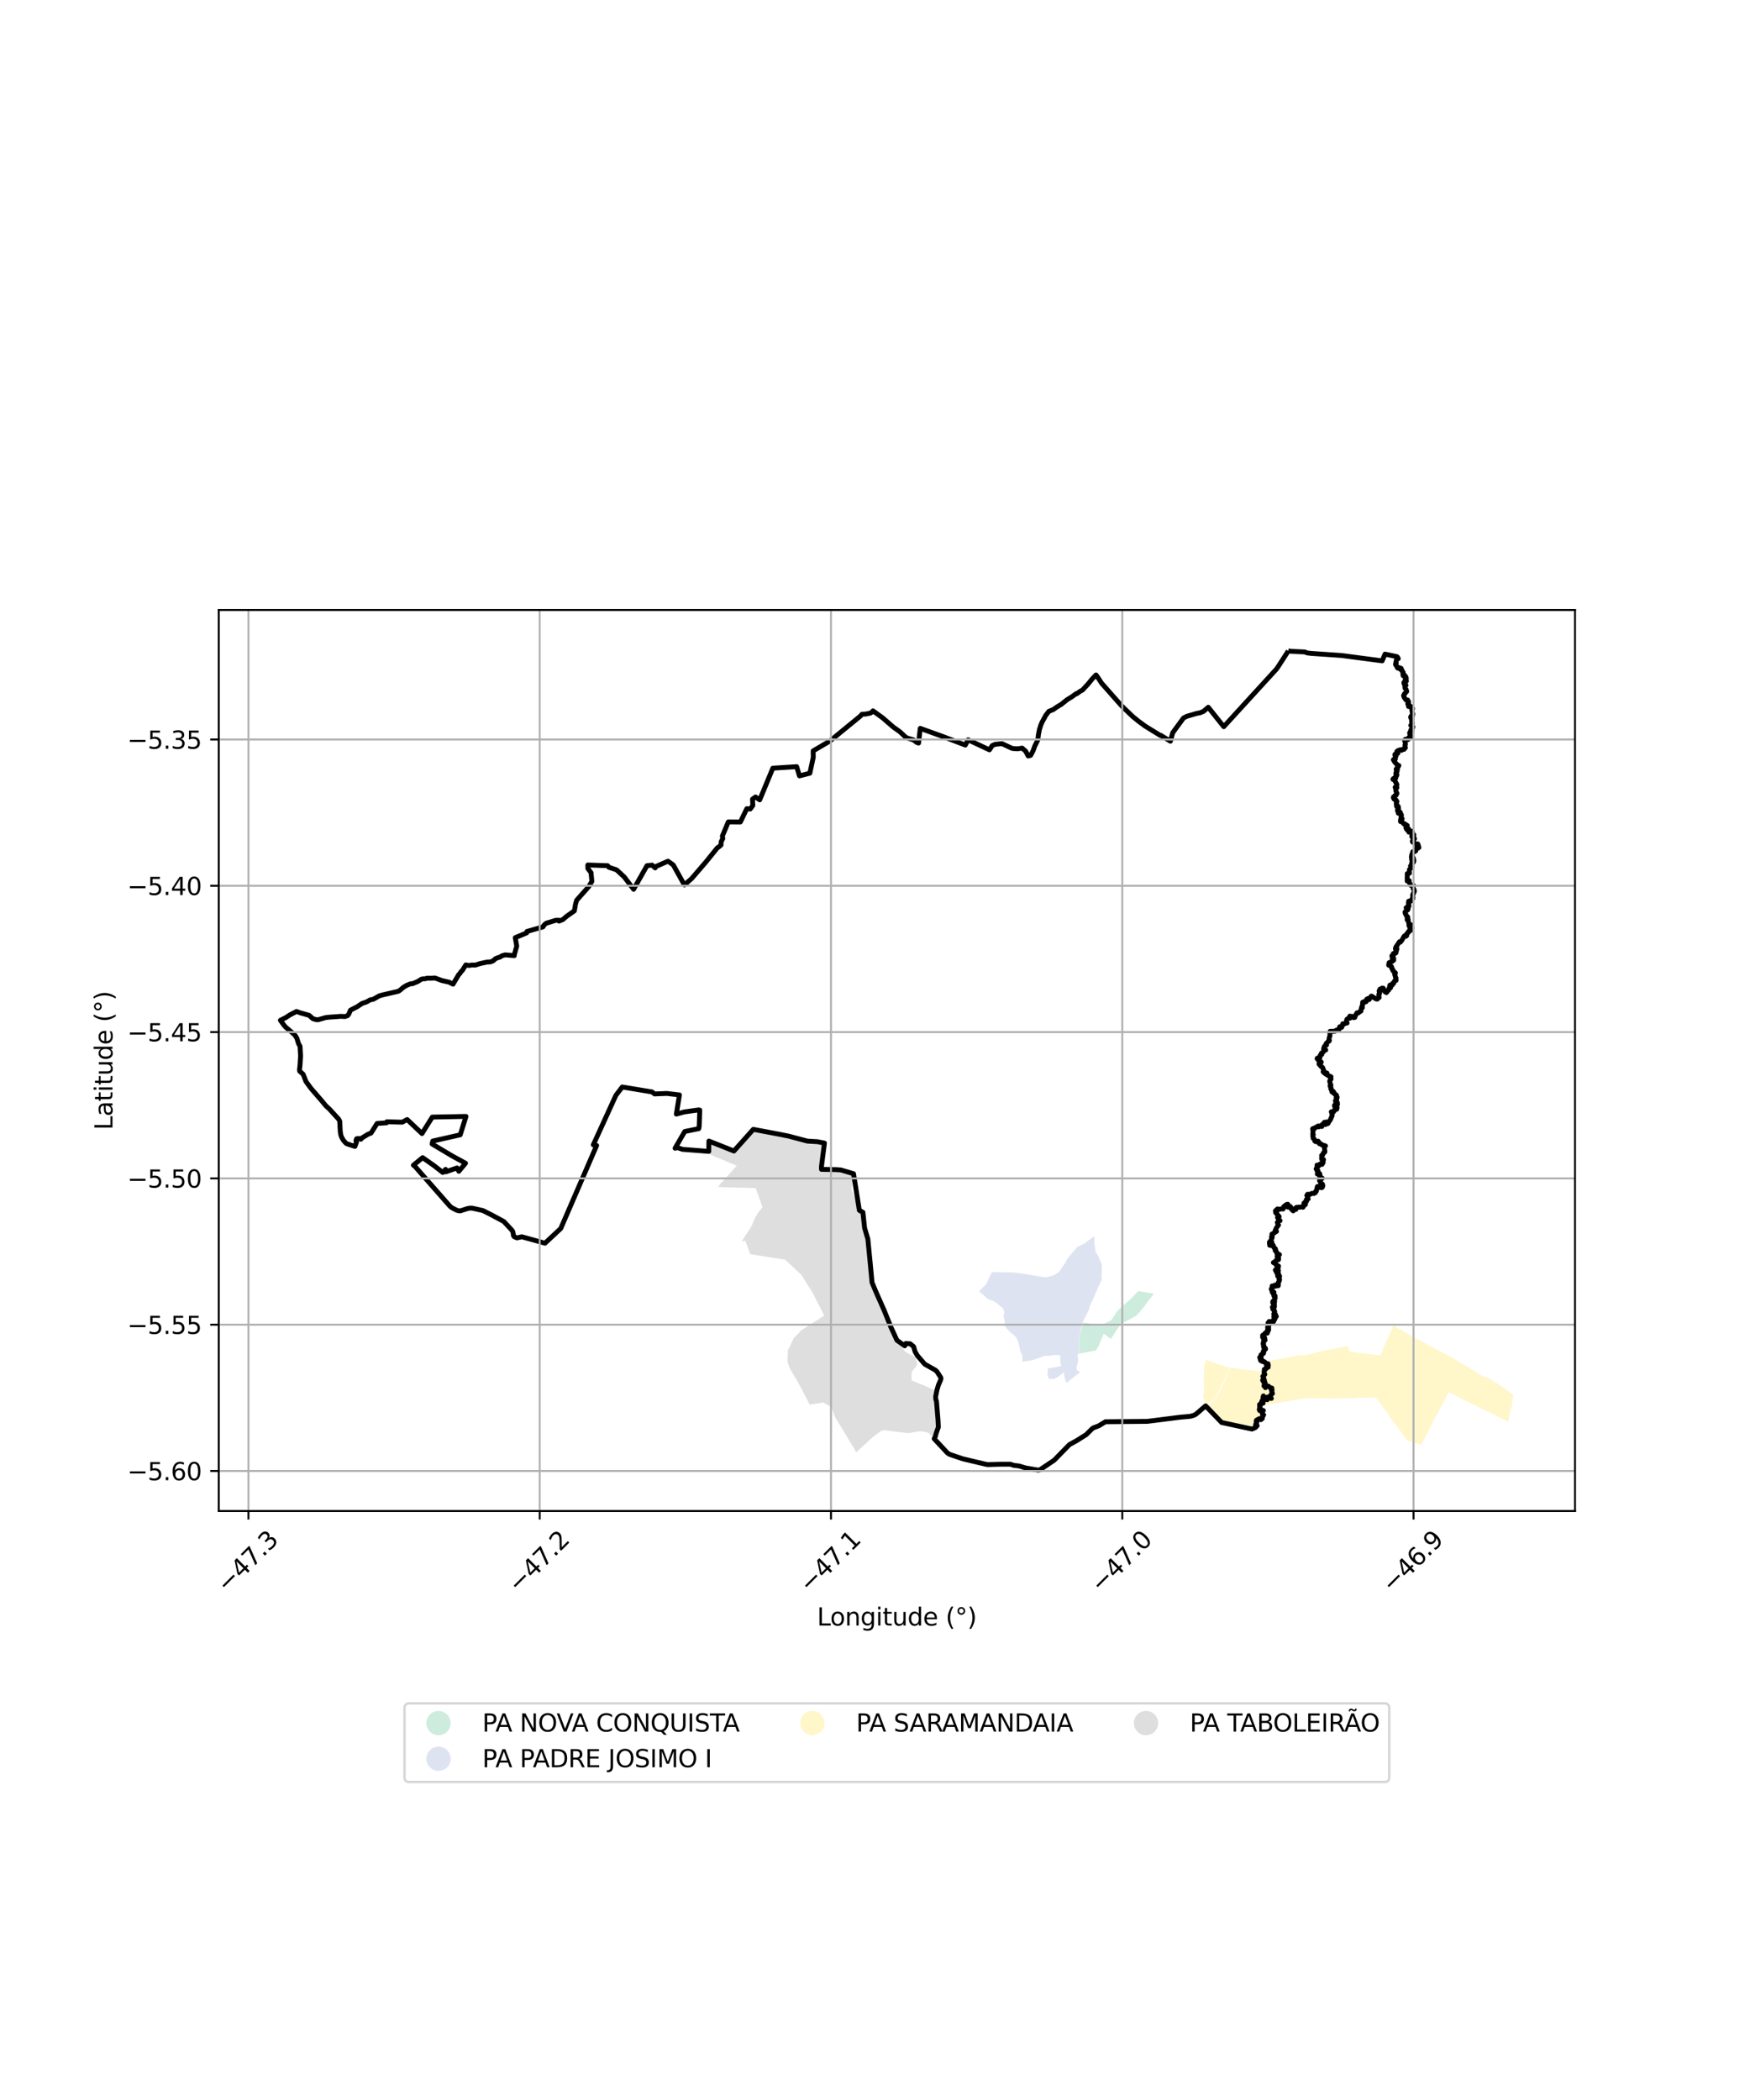 <?xml version="1.0" encoding="utf-8" standalone="no"?>
<!DOCTYPE svg PUBLIC "-//W3C//DTD SVG 1.1//EN"
  "http://www.w3.org/Graphics/SVG/1.1/DTD/svg11.dtd">
<svg xmlns:xlink="http://www.w3.org/1999/xlink" width="720pt" height="864pt" viewBox="0 0 720 864" xmlns="http://www.w3.org/2000/svg" version="1.1">
 <defs>
  <style type="text/css">*{stroke-linejoin: round; stroke-linecap: butt}</style>
 </defs>
 <g id="figure_1">
  <g id="patch_1">
   <path d="M 0 864 
L 720 864 
L 720 0 
L 0 0 
z
" style="fill: #ffffff"/>
  </g>
  <g id="axes_1">
   <g id="patch_2">
    <path d="M 90 621.679 
L 648 621.679 
L 648 250.961 
L 90 250.961 
z
" style="fill: #ffffff"/>
   </g>
   <g id="PatchCollection_1">
    <path d="M 309.935 464.647 
L 320.468 466.634 
L 320.749 466.685 
L 324.434 467.431 
L 332.212 469.492 
L 336.338 469.734 
L 339.205 470.299 
L 337.958 480.028 
L 337.858 481.073 
L 337.976 481.107 
L 344.081 481.222 
L 345.938 481.351 
L 347.018 481.736 
L 351.171 482.9 
L 350.266 489.257 
L 353.559 497.957 
L 353.964 499.268 
L 356.061 501.693 
L 355.722 505.224 
L 356.659 508.404 
L 357.062 509.784 
L 357.165 510.839 
L 357.457 513.741 
L 357.772 517.018 
L 358.008 519.426 
L 358.241 521.907 
L 358.49 524.179 
L 358.787 527.702 
L 358.815 527.822 
L 360.588 531.964 
L 362.015 535.257 
L 363.734 539.054 
L 363.961 539.511 
L 365.13 542.44 
L 366.55 546.029 
L 369.023 551.418 
L 371.475 554.827 
L 372.266 555.994 
L 373.481 556.731 
L 376.657 558.349 
L 377.251 560.518 
L 377.277 561.213 
L 377.097 562.043 
L 375.577 563.859 
L 375.482 563.954 
L 375.097 564.472 
L 374.98 567.897 
L 382.235 570.898 
L 382.638 571.179 
L 383.238 571.547 
L 383.39 571.625 
L 383.484 571.53 
L 385.337 572.264 
L 385.128 573.256 
L 385.08 573.645 
L 385.007 574.071 
L 384.9 574.497 
L 384.831 574.841 
L 384.839 575.576 
L 385.064 576.312 
L 385.128 576.639 
L 385.24 578.356 
L 385.425 580.174 
L 385.94 586.872 
L 385.87 587.236 
L 384.975 589.636 
L 384.794 590.51 
L 384.505 591.359 
L 384.21 591.881 
L 384.129 591.719 
L 382.262 589.773 
L 381.374 589.318 
L 379.335 588.894 
L 378.263 588.874 
L 374.218 589.578 
L 373.251 589.606 
L 363.618 588.408 
L 362.605 588.74 
L 362.165 588.993 
L 362.06 589.076 
L 359.199 591.141 
L 352.317 597.494 
L 343.662 583.165 
L 341.896 578.79 
L 338.776 577.04 
L 333.116 577.883 
L 329.901 571.627 
L 328.461 568.976 
L 328.222 568.508 
L 328.195 568.454 
L 324.896 562.906 
L 324.028 560.298 
L 324.151 555.305 
L 324.761 554.449 
L 326.547 550.594 
L 329.809 547.219 
L 339.107 541.292 
L 334.52 532.205 
L 329.73 524.506 
L 323.026 518.298 
L 316.32 517.223 
L 308.688 515.997 
L 306.647 510.468 
L 305.126 510.715 
L 308.961 504.977 
L 310.619 501.196 
L 310.649 501.067 
L 311.996 498.785 
L 313.716 496.68 
L 310.943 488.884 
L 310.838 488.822 
L 297.373 488.468 
L 295.363 488.25 
L 303.121 479.605 
L 296.871 477.003 
L 294.899 476.224 
L 291.719 474.751 
L 291.613 473.709 
L 291.543 473.031 
L 291.66 469.46 
L 294.683 470.596 
L 301.962 473.561 
L 304.249 471.062 
L 304.351 470.958 
L 305.931 469.172 
L 309.935 464.647 
" clip-path="url(#p854e3d3a8c)" style="fill: #cccccc; fill-opacity: 0.65"/>
    <path d="M 450.272 508.578 
L 450.235 510.991 
L 450.406 512.097 
L 450.539 513.605 
L 450.659 514.537 
L 450.789 515.007 
L 451.262 515.85 
L 451.88 516.85 
L 452.238 517.707 
L 452.53 518.346 
L 452.869 519.256 
L 453.229 520.178 
L 453.335 520.729 
L 453.303 522.179 
L 453.28 523.621 
L 453.218 525.042 
L 453.178 525.669 
L 453.396 526.481 
L 452.694 527.691 
L 452.114 528.972 
L 451.53 530.273 
L 450.451 532.791 
L 450.345 533.04 
L 449.675 534.523 
L 449.465 535.018 
L 448.566 536.946 
L 448.517 537.037 
L 448.325 537.446 
L 448.03 538.817 
L 447.424 540.029 
L 446.059 542.7 
L 445.744 543.35 
L 444.271 548.489 
L 444.084 549.943 
L 444.037 550.596 
L 443.882 552.332 
L 443.889 553.764 
L 443.986 556.691 
L 443.937 556.956 
L 443.248 557.441 
L 443.52 558.904 
L 443.586 559.47 
L 443.493 560.405 
L 442.901 562.682 
L 442.858 563.01 
L 442.97 563.63 
L 443.767 564.136 
L 444.34 564.557 
L 438.698 568.996 
L 438.114 567.153 
L 437.74 564.959 
L 437.481 564.559 
L 436.738 565.414 
L 434.884 566.754 
L 433.552 567.318 
L 431.529 567.32 
L 430.889 565.385 
L 431.119 564.254 
L 431.125 563.177 
L 431.102 562.932 
L 431.175 562.927 
L 431.864 562.907 
L 433.938 562.583 
L 436.605 562.007 
L 436.384 561.169 
L 436.313 560.876 
L 436.228 559.834 
L 436.238 557.779 
L 436.115 557.72 
L 435.075 557.482 
L 434.808 557.489 
L 433.282 557.531 
L 431.835 557.808 
L 431.785 557.804 
L 431.185 557.733 
L 429.598 557.939 
L 429.538 557.948 
L 424.566 559.664 
L 423.833 559.807 
L 423.059 559.815 
L 422.414 559.987 
L 420.491 560.231 
L 420.642 559.362 
L 420.658 558.588 
L 420.619 557.592 
L 420.481 557.279 
L 420.242 556.833 
L 419.889 556.354 
L 419.879 556.307 
L 419.791 555.894 
L 419.602 554.967 
L 419.268 553.489 
L 419.207 553.231 
L 418.999 552.427 
L 418.912 552.09 
L 418.759 551.591 
L 418.598 551.241 
L 418.559 551.161 
L 418.358 550.716 
L 418.071 550.235 
L 418.045 550.213 
L 417.632 549.77 
L 417.308 549.406 
L 416.2 548.525 
L 415.757 548.173 
L 414.7 547.069 
L 414.24 546.614 
L 414.003 546.367 
L 413.746 545.875 
L 413.453 545.645 
L 413.388 545.506 
L 413.369 544.507 
L 413.354 543.211 
L 413.188 542.835 
L 413.079 542.317 
L 413.056 542.204 
L 412.924 541.207 
L 413.228 539.978 
L 413.218 539.939 
L 413.065 539.327 
L 412.813 538.854 
L 412.749 538.743 
L 412.531 537.977 
L 412.122 537.826 
L 411.966 537.675 
L 411.888 537.604 
L 411.383 537.279 
L 410.283 536.295 
L 409.892 535.965 
L 409.739 535.838 
L 408.14 535.059 
L 407.452 534.835 
L 406.445 534.427 
L 406.078 534.144 
L 405.762 533.781 
L 404.948 533.093 
L 403.909 532.212 
L 402.768 531.244 
L 405.73 528.386 
L 405.879 528.061 
L 406.311 527.104 
L 406.608 526.473 
L 407.018 525.581 
L 407.66 524.31 
L 408.123 523.372 
L 410.091 523.397 
L 410.168 523.397 
L 410.371 523.407 
L 415.303 523.499 
L 417.548 523.579 
L 420.714 523.992 
L 423.791 524.5 
L 427.715 525.189 
L 430.04 525.483 
L 431.378 525.302 
L 432.849 524.894 
L 433.711 524.645 
L 435.287 523.561 
L 435.841 523.114 
L 436.406 522.32 
L 437.278 521.037 
L 438.376 519.398 
L 438.537 519.144 
L 439.194 517.814 
L 439.546 517.387 
L 441.011 515.555 
L 441.056 515.51 
L 441.683 514.859 
L 443.166 513.168 
L 443.359 512.953 
L 444.658 512.334 
L 446.199 511.609 
L 447.459 510.62 
L 450.272 508.578 
" clip-path="url(#p854e3d3a8c)" style="fill: #cbd5e8; fill-opacity: 0.65"/>
    <path d="M 468.306 531.19 
L 474.748 532.26 
L 471.826 536.039 
L 470.867 537.414 
L 470.444 537.93 
L 469.266 539.351 
L 468.026 540.78 
L 467.645 541.218 
L 466.499 541.861 
L 464.867 542.772 
L 462.337 544.092 
L 461.019 544.831 
L 457.033 550.909 
L 454.122 548.687 
L 451.994 553.866 
L 450.791 555.7 
L 449.309 555.91 
L 444.09 556.909 
L 444.007 554.3 
L 443.975 552.35 
L 444.311 548.784 
L 445.744 544.213 
L 453.249 545.113 
L 457.204 543.202 
L 459.688 539.33 
L 465.272 534.364 
L 468.306 531.19 
" clip-path="url(#p854e3d3a8c)" style="fill: #b3e2cd; fill-opacity: 0.65"/>
    <path d="M 506.315 562.648 
L 506.475 562.672 
L 511.794 563.499 
L 520.138 564.301 
L 520.191 564.763 
L 520.213 565.121 
L 520.186 565.668 
L 519.893 566.747 
L 519.871 567.177 
L 519.436 567.86 
L 519.745 567.898 
L 520.296 567.936 
L 519.711 568.343 
L 519.739 568.582 
L 520.382 568.839 
L 520.155 569.284 
L 520.011 570.061 
L 520.052 570.231 
L 521.357 570.378 
L 522.807 571.053 
L 523.335 572.006 
L 523.24 572.837 
L 523.42 573.34 
L 522.655 574.777 
L 523.031 575.26 
L 522.248 575.07 
L 521.379 574.844 
L 521.198 575.863 
L 520.463 575.142 
L 519.839 575.504 
L 519.347 576.156 
L 519.279 577.185 
L 518.373 577.694 
L 518.273 578.491 
L 518.29 578.981 
L 518.378 579.746 
L 519.882 580.383 
L 519.209 581.138 
L 519.422 582.592 
L 519.456 583.631 
L 518.779 583.927 
L 517.773 583.997 
L 517.631 584.981 
L 516.886 585.755 
L 516.735 586.123 
L 516.887 586.619 
L 517.299 586.598 
L 516.57 587.319 
L 515.183 587.974 
L 514.917 587.942 
L 512.514 587.703 
L 507.796 586.827 
L 507.532 586.751 
L 504.233 585.764 
L 503.887 585.654 
L 502.556 585.221 
L 501.161 583.749 
L 500.774 583.355 
L 496.395 578.789 
L 497.919 577.318 
L 500.53 575.01 
L 503.431 569.301 
L 506.315 562.648 
" clip-path="url(#p854e3d3a8c)" style="fill: #fff2ae; fill-opacity: 0.65"/>
    <path d="M 573.239 545.405 
L 574.417 546.053 
L 575.925 546.904 
L 577.129 547.58 
L 578.406 548.296 
L 579.834 549.097 
L 581.117 549.809 
L 582.44 550.556 
L 583.932 551.359 
L 585.315 552.106 
L 587.091 553.064 
L 588.674 553.913 
L 590.521 554.91 
L 592.334 555.887 
L 593.782 556.669 
L 593.973 556.772 
L 595.56 557.578 
L 596.964 558.293 
L 598.519 559.226 
L 600.017 560.126 
L 601.61 561.077 
L 602.929 561.865 
L 604.412 562.758 
L 606.094 563.809 
L 607.566 564.752 
L 609.194 565.78 
L 610.819 566.47 
L 611.511 566.542 
L 612.509 567.11 
L 613.689 567.828 
L 614.996 568.587 
L 616.623 569.594 
L 618.202 570.658 
L 619.843 571.82 
L 621.665 573.125 
L 622.636 573.861 
L 621.894 578.922 
L 620.455 584.968 
L 618.082 583.738 
L 616.432 582.917 
L 614.653 581.995 
L 612.988 581.178 
L 611.33 580.44 
L 609.309 579.461 
L 607.272 578.43 
L 605.61 577.592 
L 604.012 576.755 
L 602.298 575.944 
L 600.739 575.165 
L 599.181 574.36 
L 597.556 573.569 
L 595.936 572.773 
L 595.967 572.946 
L 594.273 576.138 
L 590.943 582.502 
L 590.66 582.986 
L 587.658 588.752 
L 584.71 594.398 
L 582.868 593.84 
L 582.476 593.721 
L 581.266 593.366 
L 579.56 592.869 
L 579.023 592.717 
L 578.174 591.49 
L 576.725 589.468 
L 575.358 587.586 
L 572.954 584.577 
L 572.115 583.531 
L 571.714 582.582 
L 566.034 574.991 
L 564.859 575.027 
L 563.735 575.065 
L 562.689 575.108 
L 562.226 575.124 
L 561.613 575.088 
L 560.565 575.03 
L 559.319 574.959 
L 559.006 574.941 
L 558.119 575.116 
L 556.551 575.362 
L 555.798 575.374 
L 554.112 575.273 
L 548.474 575.402 
L 546.598 575.39 
L 544.449 575.349 
L 542.056 575.308 
L 538.888 575.245 
L 535.245 575.507 
L 531.882 576.129 
L 528.747 576.701 
L 525.804 577.223 
L 518.37 578.506 
L 518.559 577.825 
L 519.295 577.53 
L 519.665 576.354 
L 519.948 575.56 
L 520.451 575.266 
L 521.244 576.029 
L 521.417 575.902 
L 521.49 575.035 
L 522.415 575.171 
L 523.131 575.41 
L 523.206 575.372 
L 523.172 575.19 
L 522.817 574.714 
L 523.623 573.34 
L 523.342 572.773 
L 523.506 571.904 
L 523.002 570.901 
L 521.744 570.304 
L 521.744 570.158 
L 520.145 570.137 
L 520.507 569.212 
L 520.531 568.706 
L 519.818 568.419 
L 520.322 568.163 
L 520.368 567.869 
L 519.62 567.737 
L 520.017 567.159 
L 520.011 566.668 
L 520.36 565.644 
L 520.336 565.051 
L 520.582 564.277 
L 520.537 563.738 
L 520.979 563.184 
L 521.327 563.017 
L 521.605 561.888 
L 521.931 561.664 
L 521.842 561.19 
L 520.937 560.85 
L 520.385 560.147 
L 522.927 559.719 
L 524.531 559.449 
L 526.816 559.058 
L 527.099 559.001 
L 528.745 558.718 
L 530.909 558.339 
L 532.818 557.992 
L 533.755 557.524 
L 534.487 557.549 
L 536.318 557.622 
L 536.955 557.64 
L 537.979 557.375 
L 538.401 557.266 
L 540.87 556.6 
L 542 556.291 
L 543.482 555.961 
L 543.654 555.927 
L 543.703 555.919 
L 546.409 555.378 
L 546.88 555.289 
L 550.009 554.683 
L 553.987 553.902 
L 554.632 553.775 
L 555.169 556.087 
L 556.565 556.269 
L 558.702 556.545 
L 559.577 556.651 
L 560.847 556.818 
L 563.56 557.17 
L 564.893 557.338 
L 565.985 557.479 
L 567.824 557.72 
L 572.044 548.116 
L 573.239 545.405 
" clip-path="url(#p854e3d3a8c)" style="fill: #fff2ae; fill-opacity: 0.65"/>
    <path d="M 496.223 559.44 
L 501.101 561.293 
L 504.444 562.261 
L 505.87 562.665 
L 506.021 562.706 
L 505.33 564.435 
L 505.164 564.844 
L 504.125 566.966 
L 503.003 569.255 
L 501.306 572.704 
L 500.477 574.53 
L 500.022 575.124 
L 496.034 578.412 
L 495.943 578.123 
L 495.048 574.556 
L 495.459 571.355 
L 495.185 568.84 
L 495.224 567.982 
L 495.37 564.78 
L 495.494 562.041 
L 496.223 559.44 
" clip-path="url(#p854e3d3a8c)" style="fill: #fff2ae; fill-opacity: 0.65"/>
   </g>
   <g id="PatchCollection_2">
    <path d="M 530.05 267.812 
L 531.557 267.991 
L 536.762 268.234 
L 537.805 268.628 
L 539.42 268.826 
L 551.982 269.692 
L 568.665 271.893 
L 569.834 269.122 
L 574.702 270.156 
L 574.786 270.316 
L 575.031 270.432 
L 575.3 271.008 
L 574.657 270.592 
L 574.644 271.161 
L 574.301 272.449 
L 574.459 272.808 
L 574.144 273.231 
L 574.214 273.545 
L 574.549 273.99 
L 575.002 274.854 
L 575.272 274.583 
L 575.394 274.974 
L 575.8 274.72 
L 576.5 275.014 
L 576.162 275.369 
L 576.869 275.848 
L 576.895 276.136 
L 577.302 276.58 
L 577.167 277.277 
L 577.664 277.523 
L 577.291 278.012 
L 577.759 278.057 
L 577.784 278.266 
L 578.205 278.161 
L 578.561 278.859 
L 578.56 279.432 
L 578.162 279.53 
L 578.101 279.757 
L 578.434 279.916 
L 578.647 280.193 
L 578.333 280.571 
L 577.938 280.448 
L 577.605 280.78 
L 577.651 281.279 
L 577.904 281.791 
L 578.45 281.943 
L 578.132 282.075 
L 577.981 282.475 
L 578.044 283.139 
L 578.264 283.303 
L 578.555 283.742 
L 578.776 284.468 
L 577.818 285.472 
L 577.802 285.789 
L 577.495 286.049 
L 577.476 286.216 
L 577.73 286.973 
L 578.501 288.001 
L 579.161 287.998 
L 579.226 288.38 
L 579.549 288.699 
L 579.201 289.598 
L 579.438 289.598 
L 579.652 289.811 
L 579.76 290.213 
L 579.467 290.299 
L 579.499 290.675 
L 580.194 290.529 
L 580.418 290.614 
L 581.187 291.529 
L 581.028 291.498 
L 580.803 291.606 
L 581.111 293.579 
L 581.264 293.692 
L 581.083 294.666 
L 580.966 294.499 
L 580.668 294.532 
L 580.37 295.03 
L 580.448 295.327 
L 580.705 295.823 
L 580.962 295.848 
L 580.759 296.823 
L 581.091 297.491 
L 580.915 298.224 
L 580.559 298.228 
L 580.452 298.503 
L 581.297 299.042 
L 581.11 299.695 
L 580.446 300.371 
L 580.923 300.941 
L 580.313 301.373 
L 580.039 301.326 
L 579.954 301.626 
L 580.201 302.636 
L 580.446 303.098 
L 580.069 303.024 
L 579.921 303.11 
L 579.568 303.591 
L 579.583 303.94 
L 579.25 304.289 
L 578.816 304.062 
L 578.126 304.203 
L 577.872 304.65 
L 578.186 305.634 
L 578.245 306.222 
L 578.037 306.528 
L 578.045 307.265 
L 578.223 307.625 
L 577.657 308.306 
L 577.086 308.293 
L 576.633 308.703 
L 576.088 308.462 
L 575.759 308.778 
L 575.296 308.733 
L 574.697 309.172 
L 575.135 309.928 
L 574.395 310.188 
L 573.918 310.354 
L 573.941 310.823 
L 574.365 311.085 
L 574.106 311.563 
L 574.06 312.346 
L 573.456 312.397 
L 573.268 312.582 
L 573.796 313.5 
L 575.092 314.897 
L 575.527 314.952 
L 575.47 315.135 
L 574.818 315.736 
L 575.007 316.323 
L 574.404 316.491 
L 574.604 317.118 
L 574.839 317.228 
L 574.667 317.622 
L 574.428 317.631 
L 574.274 318.239 
L 574.733 318.754 
L 574.614 319.143 
L 574.274 319.274 
L 574.004 319.732 
L 574.253 320.121 
L 573.981 320.076 
L 573.784 320.194 
L 573.272 320.338 
L 573.079 320.622 
L 573.224 320.738 
L 573.455 320.605 
L 573.682 320.94 
L 573.842 321.007 
L 573.853 321.151 
L 574.725 322.793 
L 574.569 323.356 
L 574.003 323.905 
L 574.716 324.062 
L 574.288 324.456 
L 574.272 325.371 
L 574.751 326.428 
L 574.341 327.225 
L 573.898 327.334 
L 573.765 327.806 
L 573.34 327.848 
L 573.277 328.232 
L 573.793 328.455 
L 573.517 328.597 
L 573.558 328.77 
L 574.364 329.15 
L 574.744 329.753 
L 574.532 329.643 
L 574.43 329.758 
L 574.556 330.602 
L 574.451 330.808 
L 574.656 330.913 
L 574.55 331.704 
L 574.809 331.896 
L 575.182 331.714 
L 575.344 331.93 
L 574.998 332.08 
L 575.42 332.546 
L 575.387 332.817 
L 575 333.023 
L 574.965 333.581 
L 575.452 333.599 
L 575.236 333.945 
L 575.319 334.596 
L 576.033 334.109 
L 576.601 335.428 
L 576.399 336.213 
L 576.887 336.856 
L 576.458 336.924 
L 576.252 337.15 
L 576.48 337.368 
L 576.212 337.542 
L 576.217 338.017 
L 576.714 338.054 
L 577.816 339.161 
L 577.913 338.95 
L 578.986 339.632 
L 578.484 339.901 
L 578.692 340.001 
L 578.423 340.548 
L 578.879 340.767 
L 578.633 341.066 
L 579.135 341.618 
L 579.215 340.876 
L 579.587 341.074 
L 579.752 341.705 
L 579.507 342.089 
L 579.667 342.39 
L 580.156 341.992 
L 580.188 342.439 
L 580.684 342.388 
L 580.975 341.993 
L 581.154 342.504 
L 580.777 342.616 
L 580.799 342.936 
L 580.953 343.363 
L 581.707 343.48 
L 581.239 343.78 
L 580.889 343.788 
L 580.861 344.232 
L 581.66 344.138 
L 581.522 344.565 
L 581.227 344.656 
L 581.385 345.227 
L 581.985 345.073 
L 581.529 345.82 
L 581.114 345.991 
L 581.117 346.346 
L 582.461 347.304 
L 582.942 347.742 
L 583.252 347.18 
L 583.371 347.348 
L 583.785 348.71 
L 583.384 348.977 
L 582.977 348.8 
L 582.553 349.051 
L 582.505 349.254 
L 582.259 349.744 
L 582.482 350.102 
L 582.136 350.082 
L 581.798 350.512 
L 581.247 350.407 
L 581.197 350.763 
L 580.781 351.887 
L 581.126 352.246 
L 580.684 352.532 
L 580.758 352.954 
L 581.493 353.074 
L 581.265 353.343 
L 580.788 353.373 
L 580.825 353.819 
L 581.149 354.097 
L 581.728 354.029 
L 581.483 354.822 
L 580.783 355.096 
L 580.895 355.635 
L 580.317 356.316 
L 580.923 356.639 
L 580.784 356.852 
L 579.882 357.747 
L 579.802 358.898 
L 579.913 359.231 
L 578.987 359.434 
L 578.951 362.471 
L 579.781 362.309 
L 579.596 362.769 
L 579.854 363.096 
L 580.387 364.226 
L 580.533 364.211 
L 581.099 364.321 
L 581.411 364.203 
L 581.549 364.399 
L 581.347 364.499 
L 581.411 365.639 
L 581.784 365.964 
L 581.924 366.7 
L 581.2 368.204 
L 581.267 369.71 
L 580.871 369.941 
L 580.457 370.729 
L 580.038 370.678 
L 579.538 370.798 
L 579.468 371.636 
L 579.632 372.017 
L 579.444 372.278 
L 579.709 372.774 
L 579.296 373.33 
L 579.027 373.237 
L 578.539 373.45 
L 578.563 373.666 
L 579.374 373.891 
L 579.171 374.357 
L 578.692 374.645 
L 578.054 375.234 
L 578.05 375.399 
L 578.27 376.115 
L 578.643 376.545 
L 578.702 376.858 
L 579.222 377.34 
L 578.95 377.769 
L 578.96 378.428 
L 579.141 378.532 
L 579.37 378.365 
L 579.365 379.056 
L 579.64 379.767 
L 579.693 380.878 
L 580.131 380.877 
L 580.557 380.496 
L 580.917 381.841 
L 580.528 381.523 
L 580.242 381.085 
L 579.983 381.269 
L 580.204 382.95 
L 579.82 382.938 
L 579.402 383.366 
L 579.381 383.735 
L 578.765 384.201 
L 578.785 384.909 
L 578.406 385.237 
L 578.075 384.906 
L 577.684 385.204 
L 576.859 386.715 
L 576.126 387.644 
L 575.78 387.475 
L 574.278 389.709 
L 574.107 390.364 
L 574.741 390.306 
L 574.289 392.081 
L 574.068 391.763 
L 573.759 392.084 
L 573.53 392.627 
L 573.264 392.31 
L 573.217 392.461 
L 573.363 392.835 
L 573.201 393.184 
L 572.655 393.231 
L 572.759 393.602 
L 573.18 393.709 
L 572.761 393.89 
L 572.861 394.32 
L 573.436 394.371 
L 573.314 394.765 
L 573.418 395.042 
L 573.045 394.864 
L 572.735 395.625 
L 572.483 395.543 
L 572.033 395.873 
L 571.518 396.068 
L 571.324 397.096 
L 571.671 397.181 
L 572.491 397.693 
L 572.692 398.321 
L 572.612 398.442 
L 573.188 399.198 
L 573.12 399.435 
L 574.119 400.293 
L 573.806 400.933 
L 573.96 401.17 
L 574.079 401.934 
L 574.313 402.297 
L 574.381 403.376 
L 573.767 403.595 
L 573.374 404.603 
L 572.987 404.546 
L 572.777 405.07 
L 572.832 405.273 
L 572.099 405.587 
L 571.965 405.254 
L 571.876 405.309 
L 571.734 405.667 
L 572.163 406.187 
L 572.111 406.419 
L 571.419 406.713 
L 571.395 407.283 
L 570.947 407.57 
L 570.765 407.943 
L 570.406 408.402 
L 569.813 408.019 
L 570.067 407.835 
L 569.582 407.366 
L 569.182 407.325 
L 569.113 406.594 
L 568.644 406.541 
L 568.095 407.12 
L 567.803 406.918 
L 567.745 407.006 
L 567.397 407.732 
L 567.719 408.065 
L 567.482 408.29 
L 567.589 408.734 
L 567.27 409.168 
L 567.41 410.433 
L 566.845 410.661 
L 566.679 411.056 
L 566.14 410.987 
L 564.285 409.826 
L 564.085 409.912 
L 563.295 411.274 
L 562.868 410.802 
L 562.29 411.119 
L 561.968 411.905 
L 562.059 412.12 
L 561.747 412.241 
L 561.319 412.069 
L 560.624 412.365 
L 560.599 413.524 
L 560.398 413.849 
L 560.496 414.625 
L 560.218 414.36 
L 559.902 415.796 
L 559.938 415.983 
L 559.434 416.242 
L 558.857 416.752 
L 558.319 416.697 
L 557.571 417.975 
L 557.399 418.595 
L 557.056 418.374 
L 556.94 418.7 
L 556.203 418.144 
L 555.68 418.377 
L 555.362 418.054 
L 555.113 418.612 
L 555.446 418.894 
L 554.548 419.066 
L 554.147 419.378 
L 553.984 419.867 
L 553.95 420.344 
L 554.224 420.893 
L 553.214 421.105 
L 552.897 421.395 
L 552.446 421.211 
L 552.039 422.647 
L 551.188 422.444 
L 551 423.441 
L 549.634 423.919 
L 549.259 424.277 
L 547.232 424.331 
L 547.151 425.205 
L 547.203 426.093 
L 547 426.57 
L 546.77 427.548 
L 546.915 427.824 
L 546.934 428.194 
L 546.755 428.412 
L 546.403 428.545 
L 545.599 429.366 
L 545.511 429.619 
L 545.806 429.94 
L 544.988 430.393 
L 544.687 431.038 
L 544.989 431.551 
L 544.568 431.651 
L 545.096 431.999 
L 545.446 431.993 
L 544.796 432.16 
L 544.44 432.805 
L 543.632 433.335 
L 543.816 433.844 
L 543.121 434.259 
L 543.135 434.559 
L 542.674 435.126 
L 543.021 435.269 
L 542.751 435.537 
L 541.974 435.357 
L 541.886 435.538 
L 542.769 436.591 
L 543.581 436.932 
L 543.399 437.435 
L 543.273 437.061 
L 542.824 437.163 
L 542.68 437.794 
L 543.542 438.797 
L 544.121 439.151 
L 544.761 440.744 
L 544.375 440.953 
L 544.894 441.497 
L 545.024 441.176 
L 545.41 441.862 
L 545.933 441.457 
L 545.788 442.117 
L 546.122 442.033 
L 546.371 442.472 
L 547.622 443.003 
L 547.278 443.339 
L 547.639 443.957 
L 547.08 444.748 
L 547.207 445.467 
L 547.583 446.519 
L 547.217 446.769 
L 547.642 447.574 
L 547.517 447.917 
L 547.799 448.466 
L 548.522 449.017 
L 548 449.248 
L 548.893 449.562 
L 548.63 449.705 
L 549.869 450.578 
L 549.74 451.527 
L 550.151 451.46 
L 549.951 452.048 
L 549.939 452.53 
L 549.723 452.493 
L 549.46 452.771 
L 549.497 453.339 
L 549.853 453.738 
L 550.197 453.636 
L 550.29 454.32 
L 549.8 454.463 
L 549.701 454.882 
L 549.045 454.758 
L 549.034 454.939 
L 549.313 455.738 
L 550.118 455.621 
L 549.986 456.344 
L 548.897 456.851 
L 548.831 457.209 
L 548.623 457.489 
L 547.734 457.42 
L 547.901 457.693 
L 548.1 458.913 
L 547.355 460.713 
L 546.752 461.472 
L 546.077 461.744 
L 546.491 462.083 
L 546.33 462.279 
L 545.822 461.638 
L 545.44 461.66 
L 545.376 462.647 
L 545.215 462.488 
L 545.18 461.884 
L 544.895 461.744 
L 544.354 462.521 
L 544.007 462.653 
L 543.865 463.471 
L 543.724 463.138 
L 543.372 463.247 
L 542.236 463.299 
L 542.716 463.595 
L 541.7 463.638 
L 541.068 464.001 
L 540.754 464.403 
L 540.657 464.162 
L 540.524 464.183 
L 540.035 464.423 
L 540.23 465.482 
L 540.107 466.468 
L 540.329 466.816 
L 540.117 467.202 
L 540.282 468.362 
L 540.582 468.496 
L 540.927 469.039 
L 540.965 469.484 
L 541.441 469.753 
L 542.292 469.496 
L 542.813 470.142 
L 542.825 470.551 
L 543.687 470.768 
L 543.758 470.993 
L 545.339 471.453 
L 544.851 472 
L 545.101 473.898 
L 544.791 474.24 
L 544.494 474.308 
L 544.212 475.151 
L 543.749 475.379 
L 543.891 476.06 
L 543.739 476.311 
L 543.786 476.947 
L 544.543 477.108 
L 544.285 477.813 
L 544.383 478.289 
L 543.922 479.069 
L 543.742 478.647 
L 542.918 479.015 
L 542.538 479.728 
L 541.852 479.368 
L 541.87 480.514 
L 541.485 480.896 
L 541.943 481.091 
L 541.801 481.571 
L 542.267 481.682 
L 541.979 483.035 
L 542.508 482.61 
L 542.488 483.068 
L 542.95 482.864 
L 542.768 483.338 
L 543.079 483.452 
L 542.892 483.725 
L 543.371 484.32 
L 544.033 484.773 
L 543.415 485.332 
L 543 485.369 
L 542.898 485.735 
L 543.476 486.779 
L 543.611 487.353 
L 543.883 487.419 
L 544.065 487.13 
L 544.276 487.817 
L 544.085 488.113 
L 544.077 488.43 
L 543.795 488.654 
L 542.794 488.52 
L 542.966 488.095 
L 542.018 488.159 
L 541.547 490.131 
L 541.268 490.216 
L 541.185 490.726 
L 540.873 490.68 
L 540.594 491.042 
L 539.611 491.014 
L 538.916 491.445 
L 538.013 491.334 
L 537.661 491.83 
L 537.835 492.157 
L 538.222 493.269 
L 537.512 493.508 
L 537.678 493.711 
L 537.502 494.334 
L 537.298 494.066 
L 537.095 494.498 
L 536.449 495.05 
L 536.643 495.157 
L 537.007 494.968 
L 536.818 495.325 
L 537.125 495.506 
L 536.359 496.185 
L 536.073 496.707 
L 535.704 496.467 
L 534.844 496.699 
L 534.466 496.663 
L 533.408 496.743 
L 532.893 497.129 
L 533.169 497.581 
L 532.363 497.705 
L 532.063 498.194 
L 531.187 497.324 
L 531.169 497.003 
L 530.941 496.45 
L 530.306 496.459 
L 529.863 496.652 
L 530.063 496.018 
L 529.92 495.937 
L 529.577 496.124 
L 529.925 495.53 
L 529.821 495.462 
L 529.435 495.497 
L 528.197 496.411 
L 528.167 496.877 
L 527.88 497.431 
L 527.772 497.261 
L 526.363 497.539 
L 525.598 497.381 
L 524.734 498.191 
L 525.317 498.617 
L 524.903 498.513 
L 524.815 498.855 
L 526.286 500.545 
L 525.603 500.923 
L 526.019 501.338 
L 526.013 501.624 
L 526.655 502.207 
L 526.206 502.276 
L 525.541 502.915 
L 525.652 503.403 
L 526.017 503.979 
L 525.141 505.183 
L 524.589 506.431 
L 525.071 506.382 
L 525.184 506.64 
L 524.679 506.886 
L 524.407 507.154 
L 523.31 507.747 
L 523.489 508.129 
L 523.459 508.524 
L 523.208 508.606 
L 523.125 508.909 
L 523.391 509.247 
L 522.893 510.217 
L 522.93 510.725 
L 523.303 511.092 
L 522.581 511.132 
L 522.294 511 
L 522.294 511.715 
L 522.582 511.823 
L 522.387 512.351 
L 523.179 512.384 
L 523.751 512.737 
L 523.824 512.337 
L 524.094 513.226 
L 524.715 513.745 
L 524.857 514.223 
L 524.613 514.463 
L 525.179 515.027 
L 525.325 515.672 
L 525.716 516.16 
L 525.773 515.847 
L 526.403 516.191 
L 525.483 516.732 
L 525.458 517.073 
L 526.072 517.684 
L 526 518.285 
L 525.438 518.399 
L 524.993 518.632 
L 524.464 519.117 
L 524.583 519.423 
L 523.9 519.46 
L 524.792 519.925 
L 525.424 520.589 
L 525.227 520.801 
L 526.008 520.889 
L 525.778 522.153 
L 525.445 522.379 
L 525.232 522.22 
L 524.707 522.524 
L 525.969 522.752 
L 524.955 523.002 
L 525.672 523.424 
L 525.315 523.763 
L 525.479 523.983 
L 526.006 523.91 
L 525.653 524.984 
L 526.453 525.009 
L 526.429 525.294 
L 526.191 526.3 
L 526.467 526.488 
L 526.239 527.15 
L 525.81 527.88 
L 525.964 528.047 
L 525.907 528.989 
L 525.332 528.615 
L 525.382 529.073 
L 524.645 529.047 
L 524.467 529.252 
L 524.536 528.725 
L 524.055 529.099 
L 523.379 529.108 
L 523.732 529.477 
L 523.307 529.817 
L 523.349 530.071 
L 523.027 530.295 
L 523.131 530.656 
L 523.499 531.002 
L 523.421 531.625 
L 524.142 531.672 
L 523.75 531.88 
L 524.055 532.235 
L 523.861 532.365 
L 524.222 532.881 
L 524.148 533.265 
L 524.579 533.096 
L 524.624 534.072 
L 524.451 534.575 
L 523.646 535.531 
L 524.43 535.533 
L 524.238 535.951 
L 523.634 535.986 
L 524.319 536.427 
L 524.085 536.964 
L 524.375 537.412 
L 524.225 537.892 
L 523.503 537.761 
L 524.081 538.237 
L 523.604 538.399 
L 523.759 538.749 
L 524.179 539.066 
L 524.404 539.426 
L 524.459 539.754 
L 524.061 540.632 
L 524.747 540.788 
L 524.919 541.181 
L 524.656 541.332 
L 525.117 541.613 
L 524.474 541.876 
L 524.452 541.465 
L 524.067 541.775 
L 524.446 542.364 
L 524.686 542.304 
L 524.035 542.89 
L 524.406 542.934 
L 524.032 543.327 
L 524.001 543.725 
L 523.277 543.636 
L 522.887 543.852 
L 523.078 544.095 
L 522.63 544.31 
L 522.546 543.744 
L 522.171 543.69 
L 521.998 544.116 
L 521.706 544.291 
L 522.198 544.5 
L 522.027 544.814 
L 521.762 544.932 
L 522.117 545.238 
L 521.524 546.091 
L 521.95 546.258 
L 521.457 547.195 
L 521.983 546.969 
L 521.824 547.474 
L 521.36 547.699 
L 521.545 547.763 
L 521.405 548.499 
L 520.525 548.451 
L 520.438 548.813 
L 519.479 549.389 
L 519.493 550.242 
L 520.347 550.449 
L 520.36 550.95 
L 519.967 551.042 
L 520.498 551.347 
L 520.038 551.357 
L 519.843 551.686 
L 519.959 552.133 
L 519.641 552.841 
L 519.903 553.157 
L 519.828 554.057 
L 520.085 554.079 
L 520.093 555.01 
L 520.599 554.685 
L 520.692 555.04 
L 519.802 555.89 
L 519.693 556.399 
L 519.92 556.571 
L 519.825 556.829 
L 518.84 557.378 
L 518.897 558.954 
L 518.849 559.119 
L 518.299 558.454 
L 518.677 559.783 
L 519.021 559.573 
L 519.31 560.143 
L 519.451 559.834 
L 519.838 560.276 
L 520.199 560.239 
L 520.782 560.796 
L 520.874 561.17 
L 521.397 561.318 
L 521.688 561.068 
L 521.564 561.413 
L 521.834 561.692 
L 521.524 561.873 
L 521.768 562.5 
L 520.968 562.532 
L 520.871 563.177 
L 520.182 563.398 
L 520.081 564.741 
L 520.394 565.458 
L 519.547 566.271 
L 519.912 566.755 
L 519.868 567.112 
L 519.475 567.862 
L 520.194 567.786 
L 520.192 568.184 
L 519.75 568.377 
L 520.49 568.806 
L 520.482 569.183 
L 520.228 569.259 
L 520.053 570.236 
L 520.553 569.995 
L 520.636 570.927 
L 520.796 570.588 
L 521.385 570.303 
L 521.769 570.254 
L 522.675 570.985 
L 523.289 571.103 
L 522.97 571.598 
L 523.393 571.895 
L 523.204 572.162 
L 523.239 572.554 
L 523.529 573.313 
L 522.841 573.908 
L 522.718 574.849 
L 523.061 575.362 
L 522.193 575.19 
L 521.5 574.785 
L 521.11 575.508 
L 521.358 575.901 
L 520.514 575.187 
L 519.798 574.326 
L 519.608 574.928 
L 519.712 575.598 
L 520.019 576.134 
L 519.289 576.216 
L 519.069 576.683 
L 519.495 576.889 
L 519.354 577.164 
L 519.67 577.315 
L 519.175 577.465 
L 518.885 577.226 
L 518.58 578.017 
L 518.223 577.856 
L 518.309 578.481 
L 518.232 578.75 
L 518.476 578.986 
L 518.297 578.983 
L 518.462 579.448 
L 518.09 579.887 
L 518.296 580.378 
L 518.546 580.12 
L 518.82 580.523 
L 519.285 580.502 
L 519.24 580.189 
L 519.788 580.323 
L 519.267 580.903 
L 519.482 582.102 
L 519.903 582.116 
L 519.328 583.042 
L 519.352 583.599 
L 518.746 584.102 
L 518.116 583.686 
L 516.967 584.304 
L 516.823 584.711 
L 517.111 584.944 
L 517.098 585.132 
L 516.584 586.154 
L 516.707 586.339 
L 516.669 586.504 
L 516.85 586.645 
L 517.23 586.559 
L 516.793 587.033 
L 516.463 587.371 
L 515.115 587.958 
L 502.611 585.251 
L 496.03 578.418 
L 492.088 581.81 
L 491.362 582.222 
L 490.077 582.634 
L 489.237 582.764 
L 485.615 583.078 
L 472.064 584.79 
L 454.8 584.954 
L 452.071 586.619 
L 449.8 587.481 
L 449.25 587.894 
L 446.907 590.243 
L 442.956 592.73 
L 439.997 594.348 
L 433.742 600.754 
L 427.828 604.738 
L 427.051 604.828 
L 422.031 603.97 
L 419.184 603.132 
L 417.194 602.916 
L 415.658 602.41 
L 411.302 602.43 
L 406.483 602.57 
L 405.621 602.451 
L 396.16 600.214 
L 390.682 598.361 
L 389.773 597.762 
L 384.351 591.948 
L 384.866 590.938 
L 385.154 589.67 
L 386.061 587.186 
L 385.929 584.27 
L 385.285 576.485 
L 385.001 575.704 
L 384.971 574.458 
L 385.486 571.904 
L 386.103 569.826 
L 387.013 567.738 
L 387.146 567.101 
L 387.083 566.796 
L 385.496 564.333 
L 384.895 563.751 
L 380.457 561.245 
L 377.421 557.71 
L 376.59 556.295 
L 376.29 555.5 
L 375.912 554.099 
L 375.726 553.885 
L 374.42 552.838 
L 374.18 552.871 
L 372.696 552.713 
L 372.231 553.711 
L 369.023 551.418 
L 366.55 546.029 
L 363.734 539.054 
L 360.588 531.964 
L 358.787 527.702 
L 358.008 519.426 
L 357.062 509.784 
L 355.722 505.224 
L 355.024 498.778 
L 353.559 497.957 
L 351.171 482.9 
L 345.938 481.351 
L 344.081 481.222 
L 337.976 481.107 
L 337.958 480.028 
L 339.205 470.299 
L 336.338 469.734 
L 332.212 469.492 
L 324.434 467.431 
L 320.468 466.634 
L 309.935 464.647 
L 301.962 473.561 
L 291.66 469.46 
L 291.613 473.709 
L 280.757 472.867 
L 278.832 472.192 
L 277.74 472.413 
L 281.729 465.535 
L 287.475 464.362 
L 287.673 463.331 
L 287.895 456.73 
L 287.393 456.663 
L 281.505 457.488 
L 278.276 458.373 
L 279.538 450.483 
L 274.326 449.876 
L 269.326 450.082 
L 268.229 449.244 
L 256.012 447.221 
L 253.38 450.677 
L 244.104 471.007 
L 245.476 471.291 
L 230.698 505.453 
L 224.223 511.493 
L 214.704 508.846 
L 212.739 509.293 
L 211.613 508.855 
L 211.283 508.437 
L 211.03 506.837 
L 210.643 506.177 
L 207.292 502.562 
L 202.412 499.946 
L 198.689 498.061 
L 194.175 497.053 
L 193.104 497.087 
L 192.283 497.254 
L 189.385 498.187 
L 188.684 498.162 
L 187.863 497.893 
L 186.214 497.053 
L 185.573 496.663 
L 185.057 496.192 
L 170.62 479.767 
L 170.084 479.398 
L 173.885 476.282 
L 178.645 479.628 
L 182.184 482.388 
L 183.326 481.12 
L 183.421 482.119 
L 188.017 480.52 
L 188.785 481.9 
L 191.532 478.577 
L 186.015 475.579 
L 177.777 470.665 
L 178.045 469.462 
L 189.358 466.896 
L 191.725 459.332 
L 177.855 459.6 
L 173.616 466.38 
L 167.515 460.614 
L 165.496 461.702 
L 159.15 461.537 
L 159.062 461.962 
L 155.141 462.23 
L 152.666 466.176 
L 151.446 466.642 
L 148.996 468.137 
L 148.463 468.733 
L 147.989 468.474 
L 147.437 468.385 
L 146.696 468.527 
L 146.442 469.35 
L 146.699 469.839 
L 146.023 471.671 
L 142.682 470.571 
L 142.195 470.208 
L 141.254 469.113 
L 140.62 468.011 
L 140.26 467.115 
L 139.991 465.516 
L 139.783 461.319 
L 139.383 460.523 
L 137.722 458.69 
L 135.394 456.164 
L 134.086 454.982 
L 132.386 452.914 
L 127.903 447.743 
L 125.872 444.949 
L 124.738 441.998 
L 123.289 440.706 
L 123.226 440.118 
L 123.465 437.945 
L 123.663 434.422 
L 123.439 430.451 
L 122.824 429.402 
L 122.149 427.184 
L 121.486 426.078 
L 120.879 425.428 
L 117.467 422.537 
L 116.909 421.894 
L 115.364 419.772 
L 117.542 418.695 
L 119.365 417.511 
L 122.002 416.144 
L 123.559 416.718 
L 127.162 417.725 
L 128.7 419.101 
L 130.175 419.536 
L 130.862 419.546 
L 134.046 418.651 
L 135.326 418.507 
L 140.258 418.15 
L 141.943 418.242 
L 142.996 417.876 
L 143.495 417.265 
L 144.186 415.622 
L 146.979 414.177 
L 148.93 412.869 
L 150.896 412.179 
L 152.295 411.374 
L 153.551 411.138 
L 156.053 409.727 
L 157.384 409.342 
L 163.828 407.864 
L 164.515 407.448 
L 165.99 406.195 
L 167.162 405.482 
L 168.705 404.827 
L 169.282 404.706 
L 169.671 404.743 
L 171.839 403.837 
L 173.418 402.85 
L 174.205 402.707 
L 175.047 402.678 
L 175.681 402.45 
L 177.395 402.459 
L 178.95 402.369 
L 181.797 403.424 
L 184.715 404.077 
L 186.392 404.914 
L 188.699 401.045 
L 189.277 400.435 
L 189.645 399.808 
L 190.187 399.326 
L 191.642 396.992 
L 192.891 397.224 
L 194.141 397.037 
L 195.552 397.067 
L 197.51 396.451 
L 200.367 395.819 
L 201.774 395.747 
L 202.537 395.465 
L 203.117 395.12 
L 203.803 394.463 
L 204.932 393.968 
L 205.56 393.842 
L 206.519 393.245 
L 207.838 392.864 
L 211.604 393.179 
L 211.562 392.921 
L 212.604 389.261 
L 211.986 385.786 
L 216.701 383.811 
L 216.804 383.229 
L 223.393 381.343 
L 223.963 380.465 
L 224.835 379.792 
L 225.536 379.604 
L 228.685 378.628 
L 229.927 378.624 
L 229.955 378.977 
L 231.523 378.366 
L 233.141 376.989 
L 236.312 374.751 
L 236.745 372.191 
L 237.243 370.4 
L 242.231 364.778 
L 243.513 362.619 
L 243.161 359.029 
L 241.878 357.34 
L 241.842 355.883 
L 249.984 356.166 
L 250.511 356.824 
L 253.663 357.879 
L 256.794 360.762 
L 260.692 365.882 
L 266.179 356.168 
L 268.283 355.929 
L 269.547 357.079 
L 269.913 356.483 
L 274.832 354.32 
L 277.01 355.878 
L 281.577 364.085 
L 284.554 361.474 
L 290.471 354.596 
L 295.127 348.824 
L 295.707 348.461 
L 296.647 347.663 
L 296.674 346.38 
L 297.379 345.007 
L 297.203 343.983 
L 299.646 338.157 
L 304.616 338.191 
L 307.259 332.707 
L 308.666 332.86 
L 309.737 331.386 
L 309.598 328.794 
L 310.84 327.905 
L 312.571 329.078 
L 317.964 316.053 
L 327.776 315.423 
L 328.918 319.223 
L 333.196 318.121 
L 334.599 311.583 
L 334.565 308.931 
L 341.444 304.887 
L 353.909 294.684 
L 354.655 293.868 
L 356.189 293.783 
L 358.126 293.373 
L 358.641 293.036 
L 359.174 292.465 
L 363.182 295.373 
L 367.573 299.168 
L 370.192 301.03 
L 372.391 303.08 
L 373.171 303.619 
L 375.825 304.41 
L 377.203 305.488 
L 377.939 305.713 
L 378.61 299.669 
L 387.991 303.053 
L 397.163 306.546 
L 398.312 304.392 
L 407.083 308.507 
L 408.274 306.722 
L 409.456 306.245 
L 412.242 305.956 
L 416.32 307.871 
L 417.1 307.999 
L 418.667 308.082 
L 420.53 307.79 
L 421.974 309.033 
L 423.018 311.043 
L 424.033 310.783 
L 425.061 308.847 
L 425.743 306.947 
L 426.921 304.577 
L 427.029 304.087 
L 427.235 302.27 
L 427.663 300.082 
L 428.264 298.193 
L 428.774 297.047 
L 430.3 294.263 
L 431.529 292.672 
L 433.336 291.93 
L 434.741 290.948 
L 436.747 289.715 
L 439.027 287.878 
L 440.975 286.678 
L 442.758 285.389 
L 442.905 285.484 
L 444.379 284.446 
L 445.396 283.878 
L 447.651 281.43 
L 449.467 279.214 
L 450.94 277.693 
L 451.628 278.634 
L 453.266 281.126 
L 461.194 290.098 
L 462.001 290.948 
L 466.159 294.91 
L 468.691 296.95 
L 471.217 298.786 
L 477.387 302.583 
L 477.569 302.539 
L 481.542 304.957 
L 482.502 301.455 
L 486.937 295.401 
L 488.292 294.71 
L 492.401 293.502 
L 493.751 293.251 
L 495.151 292.68 
L 497.112 290.985 
L 503.487 298.986 
L 525.221 275.223 
L 525.896 274.233 
L 530.05 267.812 
L 530.05 267.812 
" clip-path="url(#p854e3d3a8c)" style="fill: none; stroke: #000000; stroke-width: 2"/>
   </g>
   <g id="matplotlib.axis_1">
    <g id="xtick_1">
     <g id="line2d_1">
      <path d="M 102.213 621.679 
L 102.213 250.961 
" clip-path="url(#p854e3d3a8c)" style="fill: none; stroke: #b0b0b0; stroke-width: 0.8; stroke-linecap: square"/>
     </g>
     <g id="line2d_2">
      <defs>
       <path id="m1a3f233ab8" d="M 0 0 
L 0 3.5 
" style="stroke: #000000; stroke-width: 0.8"/>
      </defs>
      <g>
       <use xlink:href="#m1a3f233ab8" x="102.213" y="621.679" style="stroke: #000000; stroke-width: 0.8"/>
      </g>
     </g>
     <g id="text_1">
      <!-- −47.3 -->
      <g transform="translate(93.329 655.721) rotate(-45) scale(0.1 -0.1)">
       <defs>
        <path id="DejaVuSans-2212" d="M 678 2272 
L 4684 2272 
L 4684 1741 
L 678 1741 
L 678 2272 
z
" transform="scale(0.016)"/>
        <path id="DejaVuSans-34" d="M 2419 4116 
L 825 1625 
L 2419 1625 
L 2419 4116 
z
M 2253 4666 
L 3047 4666 
L 3047 1625 
L 3713 1625 
L 3713 1100 
L 3047 1100 
L 3047 0 
L 2419 0 
L 2419 1100 
L 313 1100 
L 313 1709 
L 2253 4666 
z
" transform="scale(0.016)"/>
        <path id="DejaVuSans-37" d="M 525 4666 
L 3525 4666 
L 3525 4397 
L 1831 0 
L 1172 0 
L 2766 4134 
L 525 4134 
L 525 4666 
z
" transform="scale(0.016)"/>
        <path id="DejaVuSans-2e" d="M 684 794 
L 1344 794 
L 1344 0 
L 684 0 
L 684 794 
z
" transform="scale(0.016)"/>
        <path id="DejaVuSans-33" d="M 2597 2516 
Q 3050 2419 3304 2112 
Q 3559 1806 3559 1356 
Q 3559 666 3084 287 
Q 2609 -91 1734 -91 
Q 1441 -91 1130 -33 
Q 819 25 488 141 
L 488 750 
Q 750 597 1062 519 
Q 1375 441 1716 441 
Q 2309 441 2620 675 
Q 2931 909 2931 1356 
Q 2931 1769 2642 2001 
Q 2353 2234 1838 2234 
L 1294 2234 
L 1294 2753 
L 1863 2753 
Q 2328 2753 2575 2939 
Q 2822 3125 2822 3475 
Q 2822 3834 2567 4026 
Q 2313 4219 1838 4219 
Q 1578 4219 1281 4162 
Q 984 4106 628 3988 
L 628 4550 
Q 988 4650 1302 4700 
Q 1616 4750 1894 4750 
Q 2613 4750 3031 4423 
Q 3450 4097 3450 3541 
Q 3450 3153 3228 2886 
Q 3006 2619 2597 2516 
z
" transform="scale(0.016)"/>
       </defs>
       <use xlink:href="#DejaVuSans-2212"/>
       <use xlink:href="#DejaVuSans-34" transform="translate(83.789 0)"/>
       <use xlink:href="#DejaVuSans-37" transform="translate(147.412 0)"/>
       <use xlink:href="#DejaVuSans-2e" transform="translate(211.035 0)"/>
       <use xlink:href="#DejaVuSans-33" transform="translate(242.822 0)"/>
      </g>
     </g>
    </g>
    <g id="xtick_2">
     <g id="line2d_3">
      <path d="M 222.052 621.679 
L 222.052 250.961 
" clip-path="url(#p854e3d3a8c)" style="fill: none; stroke: #b0b0b0; stroke-width: 0.8; stroke-linecap: square"/>
     </g>
     <g id="line2d_4">
      <g>
       <use xlink:href="#m1a3f233ab8" x="222.052" y="621.679" style="stroke: #000000; stroke-width: 0.8"/>
      </g>
     </g>
     <g id="text_2">
      <!-- −47.2 -->
      <g transform="translate(213.169 655.721) rotate(-45) scale(0.1 -0.1)">
       <defs>
        <path id="DejaVuSans-32" d="M 1228 531 
L 3431 531 
L 3431 0 
L 469 0 
L 469 531 
Q 828 903 1448 1529 
Q 2069 2156 2228 2338 
Q 2531 2678 2651 2914 
Q 2772 3150 2772 3378 
Q 2772 3750 2511 3984 
Q 2250 4219 1831 4219 
Q 1534 4219 1204 4116 
Q 875 4013 500 3803 
L 500 4441 
Q 881 4594 1212 4672 
Q 1544 4750 1819 4750 
Q 2544 4750 2975 4387 
Q 3406 4025 3406 3419 
Q 3406 3131 3298 2873 
Q 3191 2616 2906 2266 
Q 2828 2175 2409 1742 
Q 1991 1309 1228 531 
z
" transform="scale(0.016)"/>
       </defs>
       <use xlink:href="#DejaVuSans-2212"/>
       <use xlink:href="#DejaVuSans-34" transform="translate(83.789 0)"/>
       <use xlink:href="#DejaVuSans-37" transform="translate(147.412 0)"/>
       <use xlink:href="#DejaVuSans-2e" transform="translate(211.035 0)"/>
       <use xlink:href="#DejaVuSans-32" transform="translate(242.822 0)"/>
      </g>
     </g>
    </g>
    <g id="xtick_3">
     <g id="line2d_5">
      <path d="M 341.892 621.679 
L 341.892 250.961 
" clip-path="url(#p854e3d3a8c)" style="fill: none; stroke: #b0b0b0; stroke-width: 0.8; stroke-linecap: square"/>
     </g>
     <g id="line2d_6">
      <g>
       <use xlink:href="#m1a3f233ab8" x="341.892" y="621.679" style="stroke: #000000; stroke-width: 0.8"/>
      </g>
     </g>
     <g id="text_3">
      <!-- −47.1 -->
      <g transform="translate(333.008 655.721) rotate(-45) scale(0.1 -0.1)">
       <defs>
        <path id="DejaVuSans-31" d="M 794 531 
L 1825 531 
L 1825 4091 
L 703 3866 
L 703 4441 
L 1819 4666 
L 2450 4666 
L 2450 531 
L 3481 531 
L 3481 0 
L 794 0 
L 794 531 
z
" transform="scale(0.016)"/>
       </defs>
       <use xlink:href="#DejaVuSans-2212"/>
       <use xlink:href="#DejaVuSans-34" transform="translate(83.789 0)"/>
       <use xlink:href="#DejaVuSans-37" transform="translate(147.412 0)"/>
       <use xlink:href="#DejaVuSans-2e" transform="translate(211.035 0)"/>
       <use xlink:href="#DejaVuSans-31" transform="translate(242.822 0)"/>
      </g>
     </g>
    </g>
    <g id="xtick_4">
     <g id="line2d_7">
      <path d="M 461.731 621.679 
L 461.731 250.961 
" clip-path="url(#p854e3d3a8c)" style="fill: none; stroke: #b0b0b0; stroke-width: 0.8; stroke-linecap: square"/>
     </g>
     <g id="line2d_8">
      <g>
       <use xlink:href="#m1a3f233ab8" x="461.731" y="621.679" style="stroke: #000000; stroke-width: 0.8"/>
      </g>
     </g>
     <g id="text_4">
      <!-- −47.0 -->
      <g transform="translate(452.847 655.721) rotate(-45) scale(0.1 -0.1)">
       <defs>
        <path id="DejaVuSans-30" d="M 2034 4250 
Q 1547 4250 1301 3770 
Q 1056 3291 1056 2328 
Q 1056 1369 1301 889 
Q 1547 409 2034 409 
Q 2525 409 2770 889 
Q 3016 1369 3016 2328 
Q 3016 3291 2770 3770 
Q 2525 4250 2034 4250 
z
M 2034 4750 
Q 2819 4750 3233 4129 
Q 3647 3509 3647 2328 
Q 3647 1150 3233 529 
Q 2819 -91 2034 -91 
Q 1250 -91 836 529 
Q 422 1150 422 2328 
Q 422 3509 836 4129 
Q 1250 4750 2034 4750 
z
" transform="scale(0.016)"/>
       </defs>
       <use xlink:href="#DejaVuSans-2212"/>
       <use xlink:href="#DejaVuSans-34" transform="translate(83.789 0)"/>
       <use xlink:href="#DejaVuSans-37" transform="translate(147.412 0)"/>
       <use xlink:href="#DejaVuSans-2e" transform="translate(211.035 0)"/>
       <use xlink:href="#DejaVuSans-30" transform="translate(242.822 0)"/>
      </g>
     </g>
    </g>
    <g id="xtick_5">
     <g id="line2d_9">
      <path d="M 581.57 621.679 
L 581.57 250.961 
" clip-path="url(#p854e3d3a8c)" style="fill: none; stroke: #b0b0b0; stroke-width: 0.8; stroke-linecap: square"/>
     </g>
     <g id="line2d_10">
      <g>
       <use xlink:href="#m1a3f233ab8" x="581.57" y="621.679" style="stroke: #000000; stroke-width: 0.8"/>
      </g>
     </g>
     <g id="text_5">
      <!-- −46.9 -->
      <g transform="translate(572.687 655.721) rotate(-45) scale(0.1 -0.1)">
       <defs>
        <path id="DejaVuSans-36" d="M 2113 2584 
Q 1688 2584 1439 2293 
Q 1191 2003 1191 1497 
Q 1191 994 1439 701 
Q 1688 409 2113 409 
Q 2538 409 2786 701 
Q 3034 994 3034 1497 
Q 3034 2003 2786 2293 
Q 2538 2584 2113 2584 
z
M 3366 4563 
L 3366 3988 
Q 3128 4100 2886 4159 
Q 2644 4219 2406 4219 
Q 1781 4219 1451 3797 
Q 1122 3375 1075 2522 
Q 1259 2794 1537 2939 
Q 1816 3084 2150 3084 
Q 2853 3084 3261 2657 
Q 3669 2231 3669 1497 
Q 3669 778 3244 343 
Q 2819 -91 2113 -91 
Q 1303 -91 875 529 
Q 447 1150 447 2328 
Q 447 3434 972 4092 
Q 1497 4750 2381 4750 
Q 2619 4750 2861 4703 
Q 3103 4656 3366 4563 
z
" transform="scale(0.016)"/>
        <path id="DejaVuSans-39" d="M 703 97 
L 703 672 
Q 941 559 1184 500 
Q 1428 441 1663 441 
Q 2288 441 2617 861 
Q 2947 1281 2994 2138 
Q 2813 1869 2534 1725 
Q 2256 1581 1919 1581 
Q 1219 1581 811 2004 
Q 403 2428 403 3163 
Q 403 3881 828 4315 
Q 1253 4750 1959 4750 
Q 2769 4750 3195 4129 
Q 3622 3509 3622 2328 
Q 3622 1225 3098 567 
Q 2575 -91 1691 -91 
Q 1453 -91 1209 -44 
Q 966 3 703 97 
z
M 1959 2075 
Q 2384 2075 2632 2365 
Q 2881 2656 2881 3163 
Q 2881 3666 2632 3958 
Q 2384 4250 1959 4250 
Q 1534 4250 1286 3958 
Q 1038 3666 1038 3163 
Q 1038 2656 1286 2365 
Q 1534 2075 1959 2075 
z
" transform="scale(0.016)"/>
       </defs>
       <use xlink:href="#DejaVuSans-2212"/>
       <use xlink:href="#DejaVuSans-34" transform="translate(83.789 0)"/>
       <use xlink:href="#DejaVuSans-36" transform="translate(147.412 0)"/>
       <use xlink:href="#DejaVuSans-2e" transform="translate(211.035 0)"/>
       <use xlink:href="#DejaVuSans-39" transform="translate(242.822 0)"/>
      </g>
     </g>
    </g>
    <g id="text_6">
     <!-- Longitude (°) -->
     <g transform="translate(336.14 668.79) scale(0.1 -0.1)">
      <defs>
       <path id="DejaVuSans-4c" d="M 628 4666 
L 1259 4666 
L 1259 531 
L 3531 531 
L 3531 0 
L 628 0 
L 628 4666 
z
" transform="scale(0.016)"/>
       <path id="DejaVuSans-6f" d="M 1959 3097 
Q 1497 3097 1228 2736 
Q 959 2375 959 1747 
Q 959 1119 1226 758 
Q 1494 397 1959 397 
Q 2419 397 2687 759 
Q 2956 1122 2956 1747 
Q 2956 2369 2687 2733 
Q 2419 3097 1959 3097 
z
M 1959 3584 
Q 2709 3584 3137 3096 
Q 3566 2609 3566 1747 
Q 3566 888 3137 398 
Q 2709 -91 1959 -91 
Q 1206 -91 779 398 
Q 353 888 353 1747 
Q 353 2609 779 3096 
Q 1206 3584 1959 3584 
z
" transform="scale(0.016)"/>
       <path id="DejaVuSans-6e" d="M 3513 2113 
L 3513 0 
L 2938 0 
L 2938 2094 
Q 2938 2591 2744 2837 
Q 2550 3084 2163 3084 
Q 1697 3084 1428 2787 
Q 1159 2491 1159 1978 
L 1159 0 
L 581 0 
L 581 3500 
L 1159 3500 
L 1159 2956 
Q 1366 3272 1645 3428 
Q 1925 3584 2291 3584 
Q 2894 3584 3203 3211 
Q 3513 2838 3513 2113 
z
" transform="scale(0.016)"/>
       <path id="DejaVuSans-67" d="M 2906 1791 
Q 2906 2416 2648 2759 
Q 2391 3103 1925 3103 
Q 1463 3103 1205 2759 
Q 947 2416 947 1791 
Q 947 1169 1205 825 
Q 1463 481 1925 481 
Q 2391 481 2648 825 
Q 2906 1169 2906 1791 
z
M 3481 434 
Q 3481 -459 3084 -895 
Q 2688 -1331 1869 -1331 
Q 1566 -1331 1297 -1286 
Q 1028 -1241 775 -1147 
L 775 -588 
Q 1028 -725 1275 -790 
Q 1522 -856 1778 -856 
Q 2344 -856 2625 -561 
Q 2906 -266 2906 331 
L 2906 616 
Q 2728 306 2450 153 
Q 2172 0 1784 0 
Q 1141 0 747 490 
Q 353 981 353 1791 
Q 353 2603 747 3093 
Q 1141 3584 1784 3584 
Q 2172 3584 2450 3431 
Q 2728 3278 2906 2969 
L 2906 3500 
L 3481 3500 
L 3481 434 
z
" transform="scale(0.016)"/>
       <path id="DejaVuSans-69" d="M 603 3500 
L 1178 3500 
L 1178 0 
L 603 0 
L 603 3500 
z
M 603 4863 
L 1178 4863 
L 1178 4134 
L 603 4134 
L 603 4863 
z
" transform="scale(0.016)"/>
       <path id="DejaVuSans-74" d="M 1172 4494 
L 1172 3500 
L 2356 3500 
L 2356 3053 
L 1172 3053 
L 1172 1153 
Q 1172 725 1289 603 
Q 1406 481 1766 481 
L 2356 481 
L 2356 0 
L 1766 0 
Q 1100 0 847 248 
Q 594 497 594 1153 
L 594 3053 
L 172 3053 
L 172 3500 
L 594 3500 
L 594 4494 
L 1172 4494 
z
" transform="scale(0.016)"/>
       <path id="DejaVuSans-75" d="M 544 1381 
L 544 3500 
L 1119 3500 
L 1119 1403 
Q 1119 906 1312 657 
Q 1506 409 1894 409 
Q 2359 409 2629 706 
Q 2900 1003 2900 1516 
L 2900 3500 
L 3475 3500 
L 3475 0 
L 2900 0 
L 2900 538 
Q 2691 219 2414 64 
Q 2138 -91 1772 -91 
Q 1169 -91 856 284 
Q 544 659 544 1381 
z
M 1991 3584 
L 1991 3584 
z
" transform="scale(0.016)"/>
       <path id="DejaVuSans-64" d="M 2906 2969 
L 2906 4863 
L 3481 4863 
L 3481 0 
L 2906 0 
L 2906 525 
Q 2725 213 2448 61 
Q 2172 -91 1784 -91 
Q 1150 -91 751 415 
Q 353 922 353 1747 
Q 353 2572 751 3078 
Q 1150 3584 1784 3584 
Q 2172 3584 2448 3432 
Q 2725 3281 2906 2969 
z
M 947 1747 
Q 947 1113 1208 752 
Q 1469 391 1925 391 
Q 2381 391 2643 752 
Q 2906 1113 2906 1747 
Q 2906 2381 2643 2742 
Q 2381 3103 1925 3103 
Q 1469 3103 1208 2742 
Q 947 2381 947 1747 
z
" transform="scale(0.016)"/>
       <path id="DejaVuSans-65" d="M 3597 1894 
L 3597 1613 
L 953 1613 
Q 991 1019 1311 708 
Q 1631 397 2203 397 
Q 2534 397 2845 478 
Q 3156 559 3463 722 
L 3463 178 
Q 3153 47 2828 -22 
Q 2503 -91 2169 -91 
Q 1331 -91 842 396 
Q 353 884 353 1716 
Q 353 2575 817 3079 
Q 1281 3584 2069 3584 
Q 2775 3584 3186 3129 
Q 3597 2675 3597 1894 
z
M 3022 2063 
Q 3016 2534 2758 2815 
Q 2500 3097 2075 3097 
Q 1594 3097 1305 2825 
Q 1016 2553 972 2059 
L 3022 2063 
z
" transform="scale(0.016)"/>
       <path id="DejaVuSans-20" transform="scale(0.016)"/>
       <path id="DejaVuSans-28" d="M 1984 4856 
Q 1566 4138 1362 3434 
Q 1159 2731 1159 2009 
Q 1159 1288 1364 580 
Q 1569 -128 1984 -844 
L 1484 -844 
Q 1016 -109 783 600 
Q 550 1309 550 2009 
Q 550 2706 781 3412 
Q 1013 4119 1484 4856 
L 1984 4856 
z
" transform="scale(0.016)"/>
       <path id="DejaVuSans-b0" d="M 1600 4347 
Q 1350 4347 1178 4173 
Q 1006 4000 1006 3750 
Q 1006 3503 1178 3333 
Q 1350 3163 1600 3163 
Q 1850 3163 2022 3333 
Q 2194 3503 2194 3750 
Q 2194 3997 2020 4172 
Q 1847 4347 1600 4347 
z
M 1600 4750 
Q 1800 4750 1984 4673 
Q 2169 4597 2303 4453 
Q 2447 4313 2519 4134 
Q 2591 3956 2591 3750 
Q 2591 3338 2302 3052 
Q 2013 2766 1594 2766 
Q 1172 2766 890 3047 
Q 609 3328 609 3750 
Q 609 4169 896 4459 
Q 1184 4750 1600 4750 
z
" transform="scale(0.016)"/>
       <path id="DejaVuSans-29" d="M 513 4856 
L 1013 4856 
Q 1481 4119 1714 3412 
Q 1947 2706 1947 2009 
Q 1947 1309 1714 600 
Q 1481 -109 1013 -844 
L 513 -844 
Q 928 -128 1133 580 
Q 1338 1288 1338 2009 
Q 1338 2731 1133 3434 
Q 928 4138 513 4856 
z
" transform="scale(0.016)"/>
      </defs>
      <use xlink:href="#DejaVuSans-4c"/>
      <use xlink:href="#DejaVuSans-6f" transform="translate(53.963 0)"/>
      <use xlink:href="#DejaVuSans-6e" transform="translate(115.145 0)"/>
      <use xlink:href="#DejaVuSans-67" transform="translate(178.523 0)"/>
      <use xlink:href="#DejaVuSans-69" transform="translate(242 0)"/>
      <use xlink:href="#DejaVuSans-74" transform="translate(269.783 0)"/>
      <use xlink:href="#DejaVuSans-75" transform="translate(308.992 0)"/>
      <use xlink:href="#DejaVuSans-64" transform="translate(372.371 0)"/>
      <use xlink:href="#DejaVuSans-65" transform="translate(435.848 0)"/>
      <use xlink:href="#DejaVuSans-20" transform="translate(497.371 0)"/>
      <use xlink:href="#DejaVuSans-28" transform="translate(529.158 0)"/>
      <use xlink:href="#DejaVuSans-b0" transform="translate(568.172 0)"/>
      <use xlink:href="#DejaVuSans-29" transform="translate(618.172 0)"/>
     </g>
    </g>
   </g>
   <g id="matplotlib.axis_2">
    <g id="ytick_1">
     <g id="line2d_11">
      <path d="M 90 605.204 
L 648 605.204 
" clip-path="url(#p854e3d3a8c)" style="fill: none; stroke: #b0b0b0; stroke-width: 0.8; stroke-linecap: square"/>
     </g>
     <g id="line2d_12">
      <defs>
       <path id="mce9bf3f3c9" d="M 0 0 
L -3.5 0 
" style="stroke: #000000; stroke-width: 0.8"/>
      </defs>
      <g>
       <use xlink:href="#mce9bf3f3c9" x="90" y="605.204" style="stroke: #000000; stroke-width: 0.8"/>
      </g>
     </g>
     <g id="text_7">
      <!-- −5.60 -->
      <g transform="translate(52.355 609.003) scale(0.1 -0.1)">
       <defs>
        <path id="DejaVuSans-35" d="M 691 4666 
L 3169 4666 
L 3169 4134 
L 1269 4134 
L 1269 2991 
Q 1406 3038 1543 3061 
Q 1681 3084 1819 3084 
Q 2600 3084 3056 2656 
Q 3513 2228 3513 1497 
Q 3513 744 3044 326 
Q 2575 -91 1722 -91 
Q 1428 -91 1123 -41 
Q 819 9 494 109 
L 494 744 
Q 775 591 1075 516 
Q 1375 441 1709 441 
Q 2250 441 2565 725 
Q 2881 1009 2881 1497 
Q 2881 1984 2565 2268 
Q 2250 2553 1709 2553 
Q 1456 2553 1204 2497 
Q 953 2441 691 2322 
L 691 4666 
z
" transform="scale(0.016)"/>
       </defs>
       <use xlink:href="#DejaVuSans-2212"/>
       <use xlink:href="#DejaVuSans-35" transform="translate(83.789 0)"/>
       <use xlink:href="#DejaVuSans-2e" transform="translate(147.412 0)"/>
       <use xlink:href="#DejaVuSans-36" transform="translate(179.199 0)"/>
       <use xlink:href="#DejaVuSans-30" transform="translate(242.822 0)"/>
      </g>
     </g>
    </g>
    <g id="ytick_2">
     <g id="line2d_13">
      <path d="M 90 545.011 
L 648 545.011 
" clip-path="url(#p854e3d3a8c)" style="fill: none; stroke: #b0b0b0; stroke-width: 0.8; stroke-linecap: square"/>
     </g>
     <g id="line2d_14">
      <g>
       <use xlink:href="#mce9bf3f3c9" x="90" y="545.011" style="stroke: #000000; stroke-width: 0.8"/>
      </g>
     </g>
     <g id="text_8">
      <!-- −5.55 -->
      <g transform="translate(52.355 548.811) scale(0.1 -0.1)">
       <use xlink:href="#DejaVuSans-2212"/>
       <use xlink:href="#DejaVuSans-35" transform="translate(83.789 0)"/>
       <use xlink:href="#DejaVuSans-2e" transform="translate(147.412 0)"/>
       <use xlink:href="#DejaVuSans-35" transform="translate(179.199 0)"/>
       <use xlink:href="#DejaVuSans-35" transform="translate(242.822 0)"/>
      </g>
     </g>
    </g>
    <g id="ytick_3">
     <g id="line2d_15">
      <path d="M 90 484.819 
L 648 484.819 
" clip-path="url(#p854e3d3a8c)" style="fill: none; stroke: #b0b0b0; stroke-width: 0.8; stroke-linecap: square"/>
     </g>
     <g id="line2d_16">
      <g>
       <use xlink:href="#mce9bf3f3c9" x="90" y="484.819" style="stroke: #000000; stroke-width: 0.8"/>
      </g>
     </g>
     <g id="text_9">
      <!-- −5.50 -->
      <g transform="translate(52.355 488.618) scale(0.1 -0.1)">
       <use xlink:href="#DejaVuSans-2212"/>
       <use xlink:href="#DejaVuSans-35" transform="translate(83.789 0)"/>
       <use xlink:href="#DejaVuSans-2e" transform="translate(147.412 0)"/>
       <use xlink:href="#DejaVuSans-35" transform="translate(179.199 0)"/>
       <use xlink:href="#DejaVuSans-30" transform="translate(242.822 0)"/>
      </g>
     </g>
    </g>
    <g id="ytick_4">
     <g id="line2d_17">
      <path d="M 90 424.626 
L 648 424.626 
" clip-path="url(#p854e3d3a8c)" style="fill: none; stroke: #b0b0b0; stroke-width: 0.8; stroke-linecap: square"/>
     </g>
     <g id="line2d_18">
      <g>
       <use xlink:href="#mce9bf3f3c9" x="90" y="424.626" style="stroke: #000000; stroke-width: 0.8"/>
      </g>
     </g>
     <g id="text_10">
      <!-- −5.45 -->
      <g transform="translate(52.355 428.425) scale(0.1 -0.1)">
       <use xlink:href="#DejaVuSans-2212"/>
       <use xlink:href="#DejaVuSans-35" transform="translate(83.789 0)"/>
       <use xlink:href="#DejaVuSans-2e" transform="translate(147.412 0)"/>
       <use xlink:href="#DejaVuSans-34" transform="translate(179.199 0)"/>
       <use xlink:href="#DejaVuSans-35" transform="translate(242.822 0)"/>
      </g>
     </g>
    </g>
    <g id="ytick_5">
     <g id="line2d_19">
      <path d="M 90 364.433 
L 648 364.433 
" clip-path="url(#p854e3d3a8c)" style="fill: none; stroke: #b0b0b0; stroke-width: 0.8; stroke-linecap: square"/>
     </g>
     <g id="line2d_20">
      <g>
       <use xlink:href="#mce9bf3f3c9" x="90" y="364.433" style="stroke: #000000; stroke-width: 0.8"/>
      </g>
     </g>
     <g id="text_11">
      <!-- −5.40 -->
      <g transform="translate(52.355 368.232) scale(0.1 -0.1)">
       <use xlink:href="#DejaVuSans-2212"/>
       <use xlink:href="#DejaVuSans-35" transform="translate(83.789 0)"/>
       <use xlink:href="#DejaVuSans-2e" transform="translate(147.412 0)"/>
       <use xlink:href="#DejaVuSans-34" transform="translate(179.199 0)"/>
       <use xlink:href="#DejaVuSans-30" transform="translate(242.822 0)"/>
      </g>
     </g>
    </g>
    <g id="ytick_6">
     <g id="line2d_21">
      <path d="M 90 304.24 
L 648 304.24 
" clip-path="url(#p854e3d3a8c)" style="fill: none; stroke: #b0b0b0; stroke-width: 0.8; stroke-linecap: square"/>
     </g>
     <g id="line2d_22">
      <g>
       <use xlink:href="#mce9bf3f3c9" x="90" y="304.24" style="stroke: #000000; stroke-width: 0.8"/>
      </g>
     </g>
     <g id="text_12">
      <!-- −5.35 -->
      <g transform="translate(52.355 308.04) scale(0.1 -0.1)">
       <use xlink:href="#DejaVuSans-2212"/>
       <use xlink:href="#DejaVuSans-35" transform="translate(83.789 0)"/>
       <use xlink:href="#DejaVuSans-2e" transform="translate(147.412 0)"/>
       <use xlink:href="#DejaVuSans-33" transform="translate(179.199 0)"/>
       <use xlink:href="#DejaVuSans-35" transform="translate(242.822 0)"/>
      </g>
     </g>
    </g>
    <g id="text_13">
     <!-- Latitude (°) -->
     <g transform="translate(46.275 464.89) rotate(-90) scale(0.1 -0.1)">
      <defs>
       <path id="DejaVuSans-61" d="M 2194 1759 
Q 1497 1759 1228 1600 
Q 959 1441 959 1056 
Q 959 750 1161 570 
Q 1363 391 1709 391 
Q 2188 391 2477 730 
Q 2766 1069 2766 1631 
L 2766 1759 
L 2194 1759 
z
M 3341 1997 
L 3341 0 
L 2766 0 
L 2766 531 
Q 2569 213 2275 61 
Q 1981 -91 1556 -91 
Q 1019 -91 701 211 
Q 384 513 384 1019 
Q 384 1609 779 1909 
Q 1175 2209 1959 2209 
L 2766 2209 
L 2766 2266 
Q 2766 2663 2505 2880 
Q 2244 3097 1772 3097 
Q 1472 3097 1187 3025 
Q 903 2953 641 2809 
L 641 3341 
Q 956 3463 1253 3523 
Q 1550 3584 1831 3584 
Q 2591 3584 2966 3190 
Q 3341 2797 3341 1997 
z
" transform="scale(0.016)"/>
      </defs>
      <use xlink:href="#DejaVuSans-4c"/>
      <use xlink:href="#DejaVuSans-61" transform="translate(55.713 0)"/>
      <use xlink:href="#DejaVuSans-74" transform="translate(116.992 0)"/>
      <use xlink:href="#DejaVuSans-69" transform="translate(156.201 0)"/>
      <use xlink:href="#DejaVuSans-74" transform="translate(183.984 0)"/>
      <use xlink:href="#DejaVuSans-75" transform="translate(223.193 0)"/>
      <use xlink:href="#DejaVuSans-64" transform="translate(286.572 0)"/>
      <use xlink:href="#DejaVuSans-65" transform="translate(350.049 0)"/>
      <use xlink:href="#DejaVuSans-20" transform="translate(411.572 0)"/>
      <use xlink:href="#DejaVuSans-28" transform="translate(443.359 0)"/>
      <use xlink:href="#DejaVuSans-b0" transform="translate(482.373 0)"/>
      <use xlink:href="#DejaVuSans-29" transform="translate(532.373 0)"/>
     </g>
    </g>
   </g>
   <g id="patch_3">
    <path d="M 90 621.679 
L 90 250.961 
" style="fill: none; stroke: #000000; stroke-width: 0.8; stroke-linejoin: miter; stroke-linecap: square"/>
   </g>
   <g id="patch_4">
    <path d="M 648 621.679 
L 648 250.961 
" style="fill: none; stroke: #000000; stroke-width: 0.8; stroke-linejoin: miter; stroke-linecap: square"/>
   </g>
   <g id="patch_5">
    <path d="M 90 621.679 
L 648 621.679 
" style="fill: none; stroke: #000000; stroke-width: 0.8; stroke-linejoin: miter; stroke-linecap: square"/>
   </g>
   <g id="patch_6">
    <path d="M 90 250.961 
L 648 250.961 
" style="fill: none; stroke: #000000; stroke-width: 0.8; stroke-linejoin: miter; stroke-linecap: square"/>
   </g>
   <g id="legend_1">
    <g id="patch_7">
     <path d="M 168.42 733.179 
L 569.58 733.179 
Q 571.58 733.179 571.58 731.179 
L 571.58 702.822 
Q 571.58 700.822 569.58 700.822 
L 168.42 700.822 
Q 166.42 700.822 166.42 702.822 
L 166.42 731.179 
Q 166.42 733.179 168.42 733.179 
z
" style="fill: #ffffff; opacity: 0.8; stroke: #cccccc; stroke-linejoin: miter"/>
    </g>
    <g id="line2d_23">
     <defs>
      <path id="m244fb73711" d="M 0 5 
C 1.326 5 2.598 4.473 3.536 3.536 
C 4.473 2.598 5 1.326 5 0 
C 5 -1.326 4.473 -2.598 3.536 -3.536 
C 2.598 -4.473 1.326 -5 0 -5 
C -1.326 -5 -2.598 -4.473 -3.536 -3.536 
C -4.473 -2.598 -5 -1.326 -5 0 
C -5 1.326 -4.473 2.598 -3.536 3.536 
C -2.598 4.473 -1.326 5 0 5 
z
"/>
     </defs>
     <g>
      <use xlink:href="#m244fb73711" x="180.42" y="708.921" style="fill: #b3e2cd; fill-opacity: 0.65"/>
     </g>
    </g>
    <g id="text_14">
     <!-- PA NOVA CONQUISTA -->
     <g transform="translate(198.42 712.421) scale(0.1 -0.1)">
      <defs>
       <path id="DejaVuSans-50" d="M 1259 4147 
L 1259 2394 
L 2053 2394 
Q 2494 2394 2734 2622 
Q 2975 2850 2975 3272 
Q 2975 3691 2734 3919 
Q 2494 4147 2053 4147 
L 1259 4147 
z
M 628 4666 
L 2053 4666 
Q 2838 4666 3239 4311 
Q 3641 3956 3641 3272 
Q 3641 2581 3239 2228 
Q 2838 1875 2053 1875 
L 1259 1875 
L 1259 0 
L 628 0 
L 628 4666 
z
" transform="scale(0.016)"/>
       <path id="DejaVuSans-41" d="M 2188 4044 
L 1331 1722 
L 3047 1722 
L 2188 4044 
z
M 1831 4666 
L 2547 4666 
L 4325 0 
L 3669 0 
L 3244 1197 
L 1141 1197 
L 716 0 
L 50 0 
L 1831 4666 
z
" transform="scale(0.016)"/>
       <path id="DejaVuSans-4e" d="M 628 4666 
L 1478 4666 
L 3547 763 
L 3547 4666 
L 4159 4666 
L 4159 0 
L 3309 0 
L 1241 3903 
L 1241 0 
L 628 0 
L 628 4666 
z
" transform="scale(0.016)"/>
       <path id="DejaVuSans-4f" d="M 2522 4238 
Q 1834 4238 1429 3725 
Q 1025 3213 1025 2328 
Q 1025 1447 1429 934 
Q 1834 422 2522 422 
Q 3209 422 3611 934 
Q 4013 1447 4013 2328 
Q 4013 3213 3611 3725 
Q 3209 4238 2522 4238 
z
M 2522 4750 
Q 3503 4750 4090 4092 
Q 4678 3434 4678 2328 
Q 4678 1225 4090 567 
Q 3503 -91 2522 -91 
Q 1538 -91 948 565 
Q 359 1222 359 2328 
Q 359 3434 948 4092 
Q 1538 4750 2522 4750 
z
" transform="scale(0.016)"/>
       <path id="DejaVuSans-56" d="M 1831 0 
L 50 4666 
L 709 4666 
L 2188 738 
L 3669 4666 
L 4325 4666 
L 2547 0 
L 1831 0 
z
" transform="scale(0.016)"/>
       <path id="DejaVuSans-43" d="M 4122 4306 
L 4122 3641 
Q 3803 3938 3442 4084 
Q 3081 4231 2675 4231 
Q 1875 4231 1450 3742 
Q 1025 3253 1025 2328 
Q 1025 1406 1450 917 
Q 1875 428 2675 428 
Q 3081 428 3442 575 
Q 3803 722 4122 1019 
L 4122 359 
Q 3791 134 3420 21 
Q 3050 -91 2638 -91 
Q 1578 -91 968 557 
Q 359 1206 359 2328 
Q 359 3453 968 4101 
Q 1578 4750 2638 4750 
Q 3056 4750 3426 4639 
Q 3797 4528 4122 4306 
z
" transform="scale(0.016)"/>
       <path id="DejaVuSans-51" d="M 2522 4238 
Q 1834 4238 1429 3725 
Q 1025 3213 1025 2328 
Q 1025 1447 1429 934 
Q 1834 422 2522 422 
Q 3209 422 3611 934 
Q 4013 1447 4013 2328 
Q 4013 3213 3611 3725 
Q 3209 4238 2522 4238 
z
M 3406 84 
L 4238 -825 
L 3475 -825 
L 2784 -78 
Q 2681 -84 2626 -87 
Q 2572 -91 2522 -91 
Q 1538 -91 948 567 
Q 359 1225 359 2328 
Q 359 3434 948 4092 
Q 1538 4750 2522 4750 
Q 3503 4750 4090 4092 
Q 4678 3434 4678 2328 
Q 4678 1516 4351 937 
Q 4025 359 3406 84 
z
" transform="scale(0.016)"/>
       <path id="DejaVuSans-55" d="M 556 4666 
L 1191 4666 
L 1191 1831 
Q 1191 1081 1462 751 
Q 1734 422 2344 422 
Q 2950 422 3222 751 
Q 3494 1081 3494 1831 
L 3494 4666 
L 4128 4666 
L 4128 1753 
Q 4128 841 3676 375 
Q 3225 -91 2344 -91 
Q 1459 -91 1007 375 
Q 556 841 556 1753 
L 556 4666 
z
" transform="scale(0.016)"/>
       <path id="DejaVuSans-49" d="M 628 4666 
L 1259 4666 
L 1259 0 
L 628 0 
L 628 4666 
z
" transform="scale(0.016)"/>
       <path id="DejaVuSans-53" d="M 3425 4513 
L 3425 3897 
Q 3066 4069 2747 4153 
Q 2428 4238 2131 4238 
Q 1616 4238 1336 4038 
Q 1056 3838 1056 3469 
Q 1056 3159 1242 3001 
Q 1428 2844 1947 2747 
L 2328 2669 
Q 3034 2534 3370 2195 
Q 3706 1856 3706 1288 
Q 3706 609 3251 259 
Q 2797 -91 1919 -91 
Q 1588 -91 1214 -16 
Q 841 59 441 206 
L 441 856 
Q 825 641 1194 531 
Q 1563 422 1919 422 
Q 2459 422 2753 634 
Q 3047 847 3047 1241 
Q 3047 1584 2836 1778 
Q 2625 1972 2144 2069 
L 1759 2144 
Q 1053 2284 737 2584 
Q 422 2884 422 3419 
Q 422 4038 858 4394 
Q 1294 4750 2059 4750 
Q 2388 4750 2728 4690 
Q 3069 4631 3425 4513 
z
" transform="scale(0.016)"/>
       <path id="DejaVuSans-54" d="M -19 4666 
L 3928 4666 
L 3928 4134 
L 2272 4134 
L 2272 0 
L 1638 0 
L 1638 4134 
L -19 4134 
L -19 4666 
z
" transform="scale(0.016)"/>
      </defs>
      <use xlink:href="#DejaVuSans-50"/>
      <use xlink:href="#DejaVuSans-41" transform="translate(53.928 0)"/>
      <use xlink:href="#DejaVuSans-20" transform="translate(122.336 0)"/>
      <use xlink:href="#DejaVuSans-4e" transform="translate(154.123 0)"/>
      <use xlink:href="#DejaVuSans-4f" transform="translate(228.928 0)"/>
      <use xlink:href="#DejaVuSans-56" transform="translate(305.889 0)"/>
      <use xlink:href="#DejaVuSans-41" transform="translate(367.922 0)"/>
      <use xlink:href="#DejaVuSans-20" transform="translate(436.33 0)"/>
      <use xlink:href="#DejaVuSans-43" transform="translate(468.117 0)"/>
      <use xlink:href="#DejaVuSans-4f" transform="translate(537.941 0)"/>
      <use xlink:href="#DejaVuSans-4e" transform="translate(616.652 0)"/>
      <use xlink:href="#DejaVuSans-51" transform="translate(691.457 0)"/>
      <use xlink:href="#DejaVuSans-55" transform="translate(770.168 0)"/>
      <use xlink:href="#DejaVuSans-49" transform="translate(843.361 0)"/>
      <use xlink:href="#DejaVuSans-53" transform="translate(872.854 0)"/>
      <use xlink:href="#DejaVuSans-54" transform="translate(936.33 0)"/>
      <use xlink:href="#DejaVuSans-41" transform="translate(989.664 0)"/>
     </g>
    </g>
    <g id="line2d_24">
     <defs>
      <path id="m332b9c9ed1" d="M 0 5 
C 1.326 5 2.598 4.473 3.536 3.536 
C 4.473 2.598 5 1.326 5 0 
C 5 -1.326 4.473 -2.598 3.536 -3.536 
C 2.598 -4.473 1.326 -5 0 -5 
C -1.326 -5 -2.598 -4.473 -3.536 -3.536 
C -4.473 -2.598 -5 -1.326 -5 0 
C -5 1.326 -4.473 2.598 -3.536 3.536 
C -2.598 4.473 -1.326 5 0 5 
z
"/>
     </defs>
     <g>
      <use xlink:href="#m332b9c9ed1" x="180.42" y="723.599" style="fill: #cbd5e8; fill-opacity: 0.65"/>
     </g>
    </g>
    <g id="text_15">
     <!-- PA PADRE JOSIMO I -->
     <g transform="translate(198.42 727.099) scale(0.1 -0.1)">
      <defs>
       <path id="DejaVuSans-44" d="M 1259 4147 
L 1259 519 
L 2022 519 
Q 2988 519 3436 956 
Q 3884 1394 3884 2338 
Q 3884 3275 3436 3711 
Q 2988 4147 2022 4147 
L 1259 4147 
z
M 628 4666 
L 1925 4666 
Q 3281 4666 3915 4102 
Q 4550 3538 4550 2338 
Q 4550 1131 3912 565 
Q 3275 0 1925 0 
L 628 0 
L 628 4666 
z
" transform="scale(0.016)"/>
       <path id="DejaVuSans-52" d="M 2841 2188 
Q 3044 2119 3236 1894 
Q 3428 1669 3622 1275 
L 4263 0 
L 3584 0 
L 2988 1197 
Q 2756 1666 2539 1819 
Q 2322 1972 1947 1972 
L 1259 1972 
L 1259 0 
L 628 0 
L 628 4666 
L 2053 4666 
Q 2853 4666 3247 4331 
Q 3641 3997 3641 3322 
Q 3641 2881 3436 2590 
Q 3231 2300 2841 2188 
z
M 1259 4147 
L 1259 2491 
L 2053 2491 
Q 2509 2491 2742 2702 
Q 2975 2913 2975 3322 
Q 2975 3731 2742 3939 
Q 2509 4147 2053 4147 
L 1259 4147 
z
" transform="scale(0.016)"/>
       <path id="DejaVuSans-45" d="M 628 4666 
L 3578 4666 
L 3578 4134 
L 1259 4134 
L 1259 2753 
L 3481 2753 
L 3481 2222 
L 1259 2222 
L 1259 531 
L 3634 531 
L 3634 0 
L 628 0 
L 628 4666 
z
" transform="scale(0.016)"/>
       <path id="DejaVuSans-4a" d="M 628 4666 
L 1259 4666 
L 1259 325 
Q 1259 -519 939 -900 
Q 619 -1281 -91 -1281 
L -331 -1281 
L -331 -750 
L -134 -750 
Q 284 -750 456 -515 
Q 628 -281 628 325 
L 628 4666 
z
" transform="scale(0.016)"/>
       <path id="DejaVuSans-4d" d="M 628 4666 
L 1569 4666 
L 2759 1491 
L 3956 4666 
L 4897 4666 
L 4897 0 
L 4281 0 
L 4281 4097 
L 3078 897 
L 2444 897 
L 1241 4097 
L 1241 0 
L 628 0 
L 628 4666 
z
" transform="scale(0.016)"/>
      </defs>
      <use xlink:href="#DejaVuSans-50"/>
      <use xlink:href="#DejaVuSans-41" transform="translate(53.928 0)"/>
      <use xlink:href="#DejaVuSans-20" transform="translate(122.336 0)"/>
      <use xlink:href="#DejaVuSans-50" transform="translate(154.123 0)"/>
      <use xlink:href="#DejaVuSans-41" transform="translate(208.051 0)"/>
      <use xlink:href="#DejaVuSans-44" transform="translate(276.459 0)"/>
      <use xlink:href="#DejaVuSans-52" transform="translate(353.461 0)"/>
      <use xlink:href="#DejaVuSans-45" transform="translate(422.943 0)"/>
      <use xlink:href="#DejaVuSans-20" transform="translate(486.127 0)"/>
      <use xlink:href="#DejaVuSans-4a" transform="translate(517.914 0)"/>
      <use xlink:href="#DejaVuSans-4f" transform="translate(547.406 0)"/>
      <use xlink:href="#DejaVuSans-53" transform="translate(626.117 0)"/>
      <use xlink:href="#DejaVuSans-49" transform="translate(689.594 0)"/>
      <use xlink:href="#DejaVuSans-4d" transform="translate(719.086 0)"/>
      <use xlink:href="#DejaVuSans-4f" transform="translate(805.365 0)"/>
      <use xlink:href="#DejaVuSans-20" transform="translate(884.076 0)"/>
      <use xlink:href="#DejaVuSans-49" transform="translate(915.863 0)"/>
     </g>
    </g>
    <g id="line2d_25">
     <defs>
      <path id="m13b50ffa43" d="M 0 5 
C 1.326 5 2.598 4.473 3.536 3.536 
C 4.473 2.598 5 1.326 5 0 
C 5 -1.326 4.473 -2.598 3.536 -3.536 
C 2.598 -4.473 1.326 -5 0 -5 
C -1.326 -5 -2.598 -4.473 -3.536 -3.536 
C -4.473 -2.598 -5 -1.326 -5 0 
C -5 1.326 -4.473 2.598 -3.536 3.536 
C -2.598 4.473 -1.326 5 0 5 
z
"/>
     </defs>
     <g>
      <use xlink:href="#m13b50ffa43" x="334.229" y="708.921" style="fill: #fff2ae; fill-opacity: 0.65"/>
     </g>
    </g>
    <g id="text_16">
     <!-- PA SARAMANDAIA -->
     <g transform="translate(352.229 712.421) scale(0.1 -0.1)">
      <use xlink:href="#DejaVuSans-50"/>
      <use xlink:href="#DejaVuSans-41" transform="translate(53.928 0)"/>
      <use xlink:href="#DejaVuSans-20" transform="translate(122.336 0)"/>
      <use xlink:href="#DejaVuSans-53" transform="translate(154.123 0)"/>
      <use xlink:href="#DejaVuSans-41" transform="translate(219.475 0)"/>
      <use xlink:href="#DejaVuSans-52" transform="translate(287.883 0)"/>
      <use xlink:href="#DejaVuSans-41" transform="translate(353.365 0)"/>
      <use xlink:href="#DejaVuSans-4d" transform="translate(421.773 0)"/>
      <use xlink:href="#DejaVuSans-41" transform="translate(508.053 0)"/>
      <use xlink:href="#DejaVuSans-4e" transform="translate(576.461 0)"/>
      <use xlink:href="#DejaVuSans-44" transform="translate(651.266 0)"/>
      <use xlink:href="#DejaVuSans-41" transform="translate(726.518 0)"/>
      <use xlink:href="#DejaVuSans-49" transform="translate(794.926 0)"/>
      <use xlink:href="#DejaVuSans-41" transform="translate(824.418 0)"/>
     </g>
    </g>
    <g id="line2d_26">
     <defs>
      <path id="mad67114deb" d="M 0 5 
C 1.326 5 2.598 4.473 3.536 3.536 
C 4.473 2.598 5 1.326 5 0 
C 5 -1.326 4.473 -2.598 3.536 -3.536 
C 2.598 -4.473 1.326 -5 0 -5 
C -1.326 -5 -2.598 -4.473 -3.536 -3.536 
C -4.473 -2.598 -5 -1.326 -5 0 
C -5 1.326 -4.473 2.598 -3.536 3.536 
C -2.598 4.473 -1.326 5 0 5 
z
"/>
     </defs>
     <g>
      <use xlink:href="#mad67114deb" x="471.512" y="708.921" style="fill: #cccccc; fill-opacity: 0.65"/>
     </g>
    </g>
    <g id="text_17">
     <!-- PA TABOLEIRÃO -->
     <g transform="translate(489.512 712.421) scale(0.1 -0.1)">
      <defs>
       <path id="DejaVuSans-42" d="M 1259 2228 
L 1259 519 
L 2272 519 
Q 2781 519 3026 730 
Q 3272 941 3272 1375 
Q 3272 1813 3026 2020 
Q 2781 2228 2272 2228 
L 1259 2228 
z
M 1259 4147 
L 1259 2741 
L 2194 2741 
Q 2656 2741 2882 2914 
Q 3109 3088 3109 3444 
Q 3109 3797 2882 3972 
Q 2656 4147 2194 4147 
L 1259 4147 
z
M 628 4666 
L 2241 4666 
Q 2963 4666 3353 4366 
Q 3744 4066 3744 3513 
Q 3744 3084 3544 2831 
Q 3344 2578 2956 2516 
Q 3422 2416 3680 2098 
Q 3938 1781 3938 1306 
Q 3938 681 3513 340 
Q 3088 0 2303 0 
L 628 0 
L 628 4666 
z
" transform="scale(0.016)"/>
       <path id="DejaVuSans-c3" d="M 2188 4044 
L 1331 1722 
L 3047 1722 
L 2188 4044 
z
M 1831 4666 
L 2547 4666 
L 4325 0 
L 3669 0 
L 3244 1197 
L 1141 1197 
L 716 0 
L 50 0 
L 1831 4666 
z
M 2175 5344 
L 1997 5447 
Q 1919 5491 1870 5508 
Q 1822 5525 1784 5525 
Q 1672 5525 1609 5447 
Q 1547 5369 1547 5229 
L 1547 5210 
L 1156 5210 
Q 1156 5525 1317 5709 
Q 1478 5894 1747 5894 
Q 1859 5894 1954 5869 
Q 2050 5844 2200 5760 
L 2378 5666 
Q 2450 5625 2503 5606 
Q 2556 5588 2603 5588 
Q 2703 5588 2765 5667 
Q 2828 5747 2828 5875 
L 2828 5894 
L 3219 5894 
Q 3213 5582 3052 5396 
Q 2891 5210 2628 5210 
Q 2522 5210 2430 5235 
Q 2338 5260 2175 5344 
z
" transform="scale(0.016)"/>
      </defs>
      <use xlink:href="#DejaVuSans-50"/>
      <use xlink:href="#DejaVuSans-41" transform="translate(53.928 0)"/>
      <use xlink:href="#DejaVuSans-20" transform="translate(122.336 0)"/>
      <use xlink:href="#DejaVuSans-54" transform="translate(154.123 0)"/>
      <use xlink:href="#DejaVuSans-41" transform="translate(207.457 0)"/>
      <use xlink:href="#DejaVuSans-42" transform="translate(275.865 0)"/>
      <use xlink:href="#DejaVuSans-4f" transform="translate(342.719 0)"/>
      <use xlink:href="#DejaVuSans-4c" transform="translate(421.43 0)"/>
      <use xlink:href="#DejaVuSans-45" transform="translate(477.143 0)"/>
      <use xlink:href="#DejaVuSans-49" transform="translate(540.326 0)"/>
      <use xlink:href="#DejaVuSans-52" transform="translate(569.818 0)"/>
      <use xlink:href="#DejaVuSans-c3" transform="translate(635.301 0)"/>
      <use xlink:href="#DejaVuSans-4f" transform="translate(701.959 0)"/>
     </g>
    </g>
   </g>
  </g>
 </g>
 <defs>
  <clipPath id="p854e3d3a8c">
   <rect x="90" y="250.961" width="558" height="370.718"/>
  </clipPath>
 </defs>
</svg>
